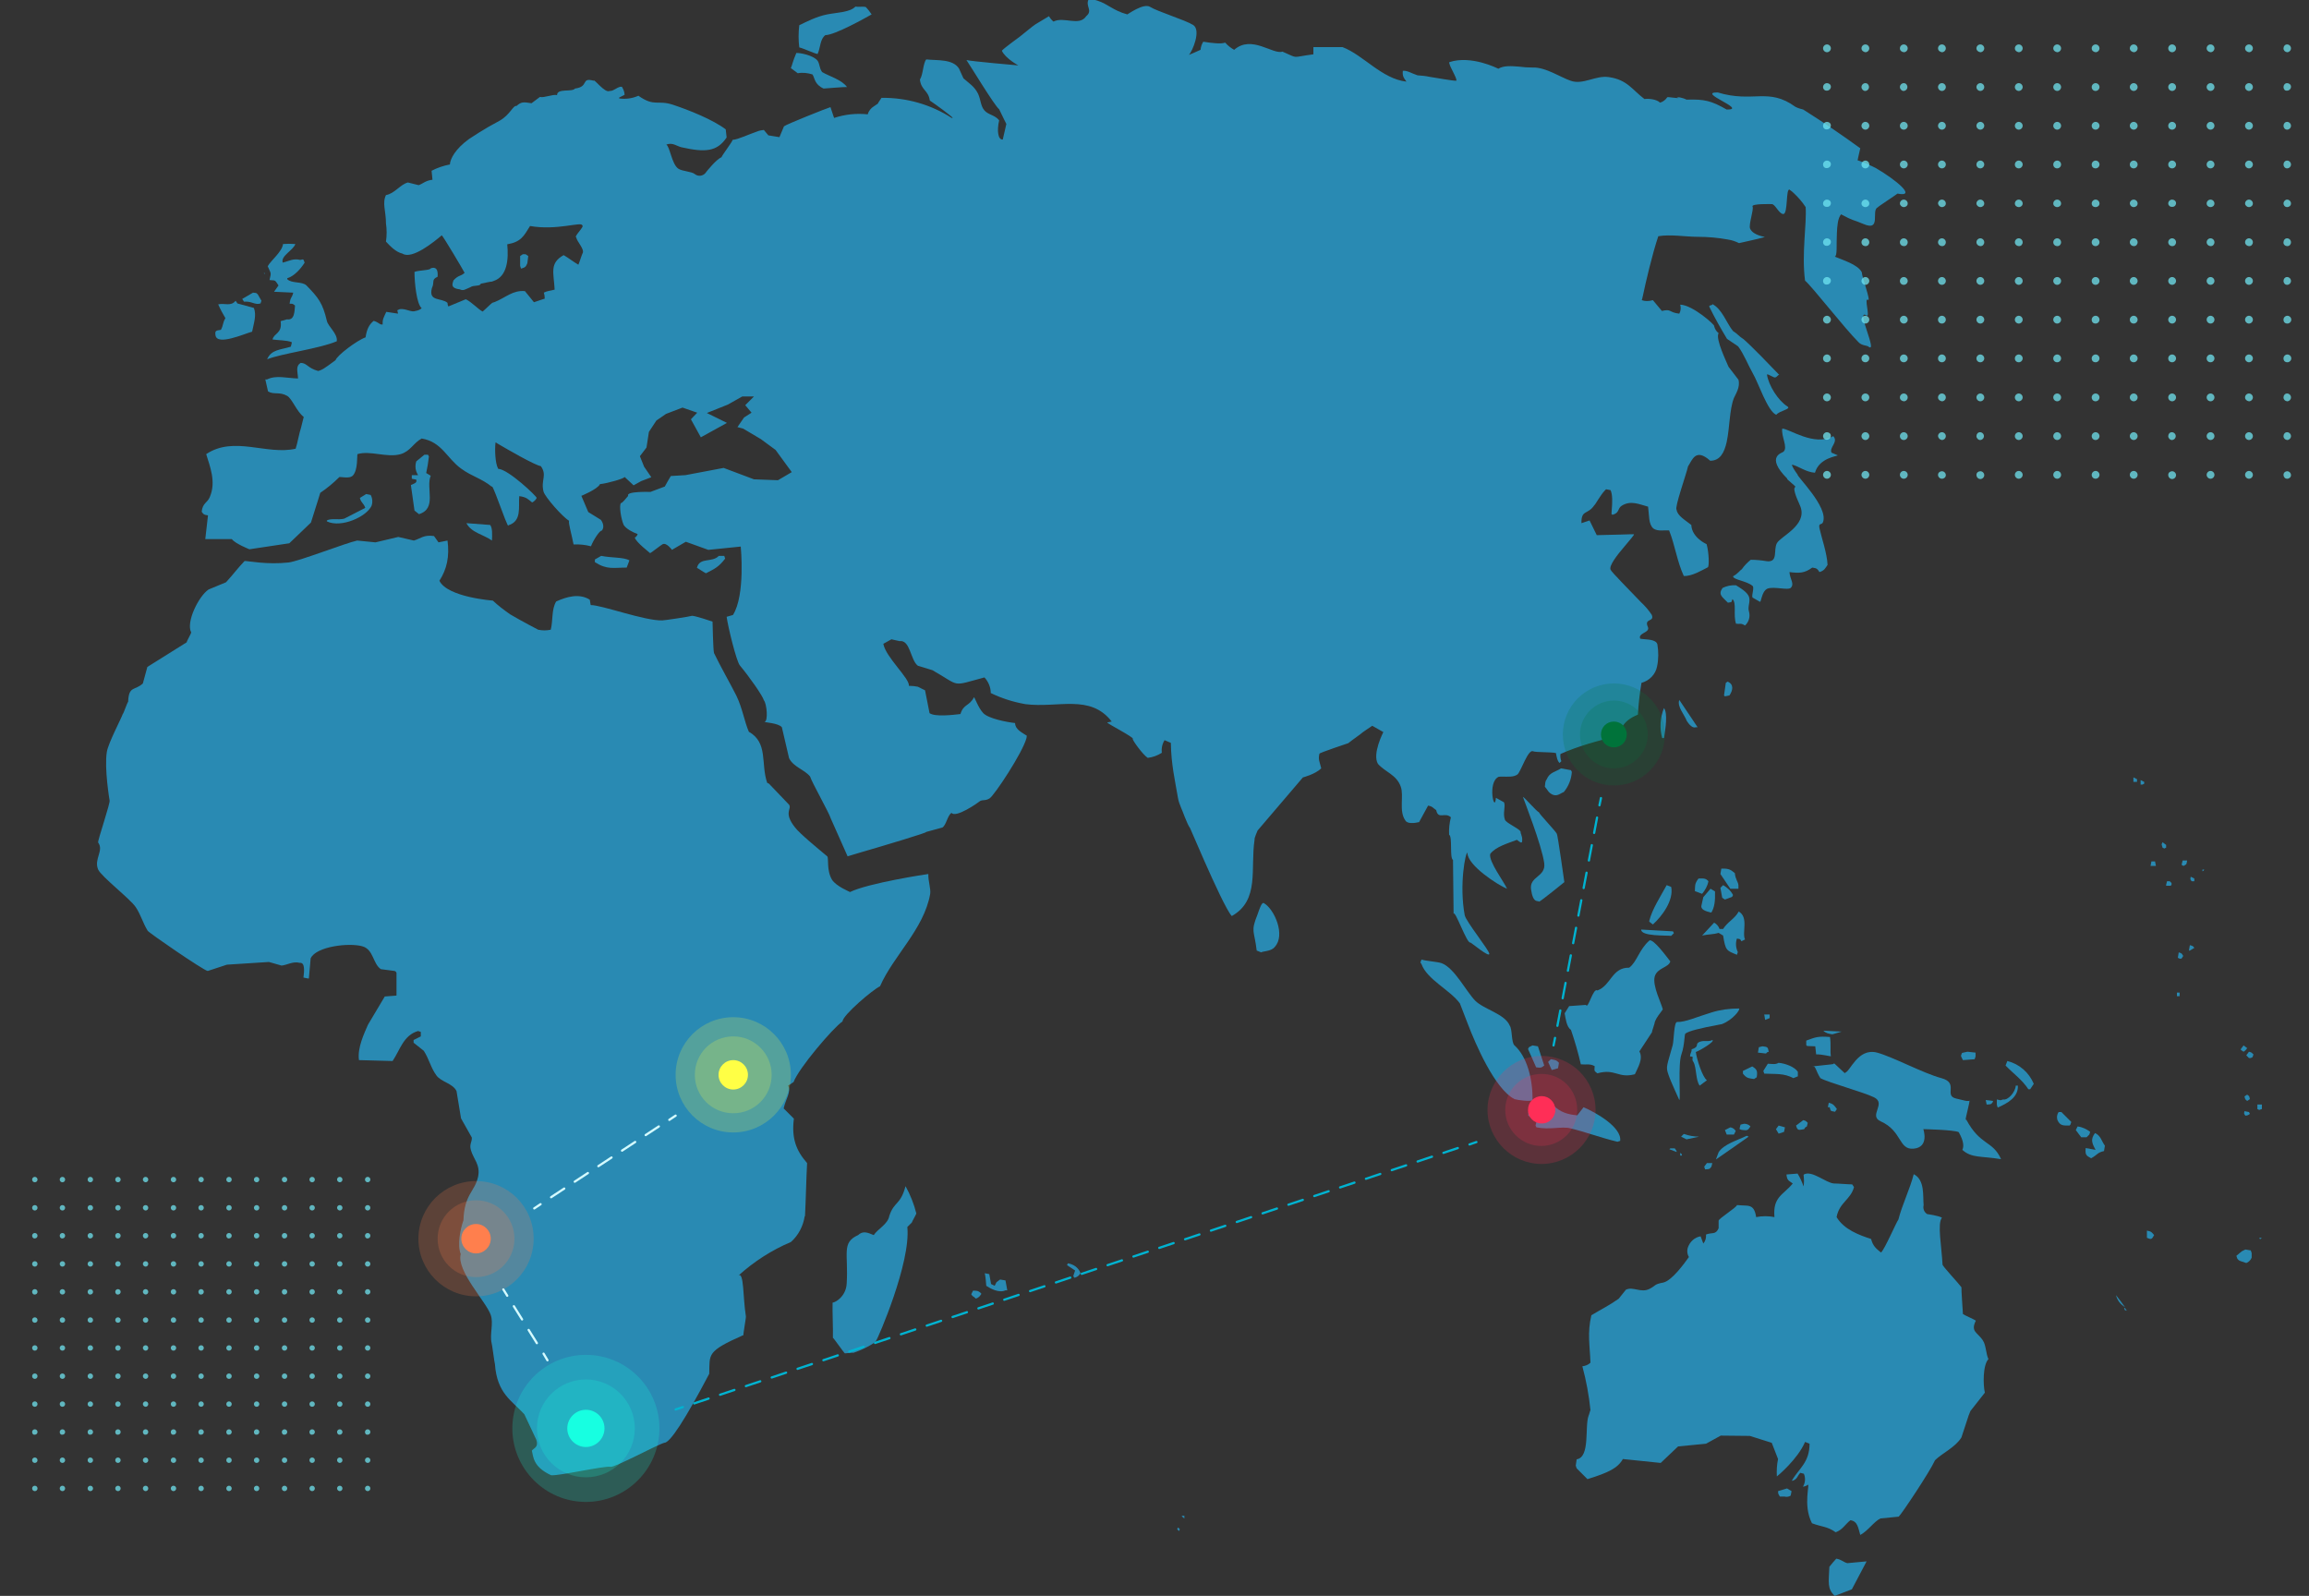 <svg xmlns="http://www.w3.org/2000/svg" xmlns:xlink="http://www.w3.org/1999/xlink" id="PRINT" x="0px" y="0px" viewBox="0 0 769.3 531.7" style="enable-background:new 0 0 769.3 531.7;" xml:space="preserve"><rect x="0" y="0" width="769.3" height="531.7" fill="#333333" stroke="none"/><style type="text/css">	.st0{opacity:0.74;}	.st1{fill:#26A9E0;}	.st2{opacity:0.73;}	.st3{fill:#71E8F4;}	.st4{opacity:0.2;fill:#17FFE1;enable-background:new    ;}	.st5{fill:#17FFE1;}	.st6{opacity:0.2;fill:#FF2E57;enable-background:new    ;}	.st7{fill:#FF2E57;}	.st8{opacity:0.2;fill:#FFFF45;enable-background:new    ;}	.st9{fill:#FFFF45;}	.st10{opacity:0.2;fill:#00733A;enable-background:new    ;}	.st11{fill:#00733A;}	.st12{fill:none;stroke:#00B3D1;stroke-width:0.75;stroke-linecap:round;stroke-miterlimit:10;}	.st13{fill:none;stroke:#00B3D1;stroke-width:0.75;stroke-linecap:round;stroke-miterlimit:10;stroke-dasharray:5.192,4.154;}	.st14{fill:none;stroke:#00B3D1;stroke-width:0.75;stroke-linecap:round;stroke-miterlimit:10;stroke-dasharray:5.042,4.034;}	.st15{opacity:0.2;fill:#FF7F4D;enable-background:new    ;}	.st16{fill:#FF7F4D;}	.st17{fill:none;stroke:#D4FBFF;stroke-width:0.75;stroke-linecap:round;stroke-miterlimit:10;}	.st18{fill:none;stroke:#D4FBFF;stroke-width:0.75;stroke-linecap:round;stroke-miterlimit:10;stroke-dasharray:5.173,4.139;}	.st19{fill:none;stroke:#D4FBFF;stroke-width:0.75;stroke-linecap:round;stroke-miterlimit:10;stroke-dasharray:5.236,4.189;}</style><g class="st0">	<path class="st1" d="M595.4,495.9l1.5,0.9c-0.1,0.5-0.2,1-0.3,1.5c-0.6,0.4-1.4,0.5-2.1,0.3h-1.5c-0.6-1.1-0.5-0.6-0.6-1.8   L595.4,495.9z"></path>	<path class="st1" d="M594.5,497.1c-0.1,0.2-0.2,0.4-0.3,0.6h0.9c-0.1-0.2-0.2-0.4-0.3-0.6H594.5z"></path>	<path class="st1" d="M611.8,519.3c1.8,0.3,2.4,1.2,3.7,1.5l6.4-0.6l-4.9,9.3c0,0-4.1,1.6-5.7,2.2c-2.6-2.4-2-4.5-1.8-9.7   C610.2,521.1,611,520.2,611.8,519.3z"></path>	<path class="st1" d="M654,437.8c0.3,0.3,4,1.9,4.3,2.2c-1.9,3.8,0.7,3.9,2.4,6.7c1,1.5,1,4.6,1.8,6.1c-1.9,2-1.8,8.6-1.2,11.2   l-4.8,6.1c0,0.1-0.6,1.4-0.6,1.5l-2.4,7.3c-2,3.3-6.5,5.3-8.8,7.6c-1.7,3.8-11.1,17.9-12.1,18.8l-6.1,0.6c-2.2,1.1-4.1,4.1-6.7,5.5   c-0.7-2.2-0.8-4.6-3.3-4.9c-1.7,1.3-2.6,3.2-4.9,4c-2.8-2-4.8-1.8-7.9-3c-3.2-6.3-0.4-13.5-1.5-12.8c0,0.2-1,0.6-1.5,0.6   c0.8-1.3,0.9-2.9,0.3-4.3l-1.2-0.3c-1.1,1.2-0.9,2.1-2.7,2.7v-0.3c2.4-3.9,5.8-6,5.8-12.1l-1.5-0.6c-2.4,5.7-9.2,11.4-9.4,11.5   c-0.1-2,0-3.9,0.4-5.8l-2.1-5.4l-7.3-2.3l-9.7-0.1l-4.9,2.7l-9.3,0.9l-5.8,5.5l-12.6-1.3c-1.7,3-4.7,4.5-11.8,6.7l-3.6-3.6   l-0.3-0.9c0.1-0.7,0.2-1.4,0.3-2.1c4.6-0.7,2.6-10.9,4-14.6c0.1-0.1,0.5-1.7,0.6-1.8c-0.5-4.9-1.4-9.8-2.7-14.6   c1-0.1,2-0.5,2.7-1.2c-0.2-5.8-1.1-9.8,0.3-15.8c3.3-2,6-3.3,9.1-5.5c0.8-1,1.6-2,2.4-3c2.4-1.2,5,1.2,7.9-0.3   c2.3-1.2,1.4-1.5,4.6-2.1c2.9-0.7,7-6.4,8.5-8.5c-0.6-1-0.7-2.2-0.3-3.3c0.7-1.9,2.3-3.3,4.2-3.6c0.3,0.8,0.6,1.6,0.9,2.4   c0.7-0.8,1-1.9,0.9-3c2.1-0.8,3.2,0.2,4.2-2.1v-2.5c0.1-0.8,6-4.4,6.1-5.2h0.3c3.3,0.4,5.4-0.7,6.1,4c2-0.4,4.1-0.4,6.1,0   c-0.6-6.8,2.9-7.3,6.1-11.2c-1.3-1-1.9-0.9-2.1-3l3.7-0.3c0.8,1.3,1.5,2.8,2,4.3c0.4-2.8-0.2-3.8,0.1-4c2.7-1.5,7.3,2.8,10,3   c1.4,0,4.7,0.3,6.1,0.3l0.6,0.9c-1.1,4.2-4.9,5.1-5.8,10c2.5,4.2,7.6,6,11.5,7.3c0.6,2.4,1.8,3.3,3.3,4.5c1.1-0.8,5.1-10.1,5.8-11   c1.2-4.8,3.9-10.3,5.1-15.1c3.8,1.9,3,7.4,3.3,10.3c-0.3,1.2,0.2,2.4,1.2,3c0,0,3.8,0.5,4.9,1.2c-1.6,1.9-0.1,9.7,0.2,15.6   c0,0.6,4.9,5.7,6.3,7.6C653.4,429.2,654,437.7,654,437.8z"></path>	<path class="st1" d="M710.8,259l1.2,0.6v0.9h-1.2V259z"></path>	<path class="st1" d="M713.2,259.9l1.2,0.6v0.6l-0.6,0.3h-0.6L713.2,259.9z"></path>	<path class="st1" d="M720.5,280.6l1.2,0.9v0.9l-0.6,0.3l-0.6-0.3C720.2,281,720,281.8,720.5,280.6z"></path>	<path class="st1" d="M728.7,286.7c-0.3,1.6-0.1,1.1-1.2,1.8l-0.6-0.3v-0.3c0.1-0.4,0.2-0.8,0.3-1.2L728.7,286.7z"></path>	<path class="st1" d="M716.8,287h1.2c0.1,0.5,0.2,1,0.3,1.5h-1.8L716.8,287z"></path>	<path class="st1" d="M733.8,289.7h0.6c-0.4,0.6,0,0.2-0.6,0.6V289.7z"></path>	<path class="st1" d="M729.9,292.1l1.2,0.6v0.9h-0.9C729.7,292.9,729.7,293.1,729.9,292.1z"></path>	<path class="st1" d="M722,293.6h0.9c0.2,0.2,0.4,0.4,0.6,0.6v0.6l-0.3,0.3h-1.5v-0.3C721.8,294.5,721.9,294,722,293.6z"></path>	<path class="st1" d="M729.6,314.9c1.1,0.3,0.9,0.2,1.5,0.9l-1.5,0.9h-0.3L729.6,314.9z"></path>	<path class="st1" d="M725.9,317.3c1.2,0.4,0.9,0.3,1.5,1.2l-0.6,0.9h-0.6l-0.6-0.3L725.9,317.3z"></path>	<path class="st1" d="M725.3,330.7v1.2h0.9v-1.2H725.3z"></path>	<path class="st1" d="M747.5,348.3l1.2,0.9c-0.3,0.5-0.7,0.9-1.2,1.2l-0.9-0.6v-0.3L747.5,348.3z"></path>	<path class="st1" d="M749.3,350.4c1.1,0.3,0.8,0.3,1.5,0.9c-0.1,0.3-0.2,0.6-0.3,0.9l-0.6,0.3h-0.6c-0.3-0.3-0.6-0.6-0.9-0.9   C748.7,351.2,749,350.8,749.3,350.4z"></path>	<path class="st1" d="M655.1,373c-0.9,1.2,1.8-7.4,0.9-6.2c-1,0.1-1.2-0.1-4.3-0.8c-4.2-1,1.1-5.2-4.9-6.8s-16.2-7.1-21.4-8.5   c-6.5-1.7-9,6.5-10.7,6.7c0.9,1.4-4.6-4.4-3.7-3c0.9,0.2-7.9,0.8-7,1c0.9-0.5,1,1.5,2.5,3.8c2.7,1.5,14.2,4.6,17.9,6.4   c4.2,2.1-2,6.1,2.2,8c7.2,3.2,5.9,9.6,11,9.1c5.3-0.5,3.2-6.5,3.2-6.5s10.2,0.2,11.8,1c1.8,3.2,1.7,4.9,1.2,5.9   c3.1,2.8,6.2,2,12.9,3.1C663.9,379.9,659.8,381.8,655.1,373z"></path>	<path class="st1" d="M668.8,353.5c4,1,7.2,3.8,8.8,7.6l-1.2,1.8h-0.6c-2.1-3.2-5-5.2-7.6-7.9L668.8,353.5z"></path>	<path class="st1" d="M672.5,357.1c1.3,1.6,2.4,2.8,3.7,4.5c0.1-0.3,0.2-0.6,0.3-0.9c-0.1-0.4-0.2-0.8-0.3-1.2L672.5,357.1z"></path>	<path class="st1" d="M671.6,361.7c-0.1,2.1-2.6,5-4.2,4.6c-1.2,0.4-0.7,0.3-2.1,0c0,1.7-0.1,1.8,0.3,2.7c3.2-1.4,6.9-3.4,6.7-7.3   H671.6z"></path>	<path class="st1" d="M748.7,364.7c0.8,0.7,0.6,0.2,0.9,1.5l-0.9,0.6c-0.7-0.6-0.6-0.4-0.9-1.5L748.7,364.7z"></path>	<path class="st1" d="M661.6,366.5l0.3,1.5c1.6-0.1,1.4,0,2.1-0.9v-0.3L661.6,366.5z"></path>	<path class="st1" d="M752.1,368h1.5v1.5l-0.9,0.3l-0.6-0.3L752.1,368z"></path>	<path class="st1" d="M747.8,370.2l1.5,0.3l0.3,0.6c-0.4,0.4-1,0.6-1.5,0.6C747.6,370.9,747.6,371.2,747.8,370.2z"></path>	<path class="st1" d="M685.9,370.5h0.9c1.1,1.1,2.2,2.2,3.3,3.3l-0.3,0.9c-0.1,0.1-0.2,0.2-0.3,0.3c-2.1,0-3.1,0.1-4-1.8   C685.2,372.3,685.3,371.3,685.9,370.5z"></path>	<path class="st1" d="M686.8,372l-0.6,0.9h0.6c0.3,0.4,0.6,0.8,0.9,1.2l0.9-0.3l-0.9-1.2L686.8,372z"></path>	<path class="st1" d="M692.2,375.3c1.6,0.2,3,0.9,4.2,1.8l-0.3,0.9l-0.9,0.9h-1.8c-0.6-0.8-1.2-1.6-1.8-2.4L692.2,375.3z"></path>	<path class="st1" d="M693.8,376.9l0.3,0.9h0.6C694.2,376.9,694.6,377.3,693.8,376.9z"></path>	<path class="st1" d="M698,377.5c2,0.9,2.2,2.8,3.3,4.2l-0.3,1.8c-2.3,0.5-2.2,1.3-4.3,2.4c-1.7-0.9-2-1.2-1.8-3.4l3.3,0.6   C696.9,380.7,696.5,379.6,698,377.5z"></path>	<path class="st1" d="M698.3,379c-0.2,1,0,1.9,0.6,2.7c0.5,0.6,0.5,0.5,1.2,0.9C699.5,381.4,698.9,380.2,698.3,379z"></path>	<path class="st1" d="M696.2,383.8c0.1,0.3,0.2,0.6,0.3,0.9l0.6-0.3C696.8,384.2,696.5,384,696.2,383.8z"></path>	<path class="st1" d="M715.3,410c1.6,0.3,1.6,0.6,2.4,1.5c-0.8,1.5-1,1.5-2.4,0.9V410z"></path>	<path class="st1" d="M752.7,412.4c0.5,0.8,0.2,0.4,0.9,0H752.7z"></path>	<path class="st1" d="M748.1,416.3l1.8,0.3c0.1,0.3,0.2,0.6,0.3,0.9v1.5c-0.3,0.8-1,1.5-1.8,1.8c-1.4-0.6-2.4-0.5-3-1.5l-0.3-0.9   l1.8-1.5L748.1,416.3z"></path>	<path class="st1" d="M747.2,417.5l-0.9,1.2l0.3,0.6c2,0.2,1.3,0.5,2.7-0.3l0.3-0.6c-0.2-0.3-0.4-0.6-0.6-0.9L747.2,417.5z"></path>	<path class="st1" d="M705,431.5c0.4,1.7,1.5,3.1,3,4C707,434.1,706,432.8,705,431.5z"></path>	<path class="st1" d="M707.7,435.8c0.5,1.1-0.2,0.4,0.9,0.9l-0.6-0.9H707.7z"></path>	<path class="st1" d="M632.2,64.5c0,0.1-6.6,4.4-6.6,4.6c-2.3,1,1.4,8.2-4.8,5.5c-3.5-1.5-3.2-0.9-7.4-3.2c-1.1,1.3-1.3,3.9-1.4,6.4   c-0.2,3.8,0.2,7.5-0.7,7.7c2.5,1.1,7.7,2.6,9,5.2c0,1.4,3.1,9.8,2.1,9.2c-1.5-1,0.9,6.2-0.6,5.2c-3.7-2.5,4.2,13.2,0.6,10.3   c-0.5-0.3-2.1-0.3-3.1-1.3c-4.9-4.9-15.6-18.7-17.9-20.6c-1.2-8.9,0.6-19,0.2-24.5c-1.1-1.7-2.5-3.3-4-4.7   c-0.4-0.4-0.8-0.7-1.1-0.9c-0.1,0-0.2-0.1-0.2-0.2c-1.4-0.8-0.5,8.3-2.2,8.1c-1.5-0.1-2.7-3.5-3.9-3.3c0,0-6.8-0.2-6.3,0.8   s-1.4,6.1-0.8,7.4c1.1,2.4,5.4,2.7,4.8,2.8c-2.4,0.7-8.2,1.9-8.5,2c-1.2-0.6-2.4-1-3.7-1.2c-3.3-0.6-6.6-0.9-10-0.9   c-4.1,0-9.2-0.9-13.2-0.2c-2,5.9-4.3,15.8-5.1,19.7c-0.2,1-0.4,1.6-0.4,1.6c0.5,0.2,1.1,0.3,1.7,0.3c0.7,0,1.3-0.1,2-0.3   c1,1.2,2,2.4,3,3.6c3.3-0.8,2.2,0.5,5.8,0.9c0.5-0.9,0.6-2,0.3-3c4.2,0.1,11.7,6.9,11.3,7.1c0.2,0.9,0.7,1.8,1.5,2.4   c-1.2,1.8,2.8,9.9,3.3,11.2l3.3,4.3c0.7,2.5-1,4.9-1.5,6.1c-1.5,3.8-1.4,9.9-2.4,14.6c-0.8,3.6-2.2,6.3-5.5,6.3   c-4.9-4.4-6-0.2-7.4,1.9c-0.5,2.4-4.6,13.9-3.8,14.4c0.2,2,2.9,3.5,4.9,5.1c0.2,4.2,4.9,6.3,5.1,6.4c0.8,2.9,0.9,7.4,0.4,7.7   c-2,1-5.2,3-8,2.9c-2.3-5-2.9-10.2-4.9-15.2c-1.7-0.1-3.7,0.4-5.2-0.6c-1.7-1.4-1.4-4.4-1.8-7.3c-3-0.8-5.8-2.2-8.8-0.3   c-1.4,0.9-0.7,2.2-2.7,2.9c-0.1,0-0.2,0.1-0.4,0.1l-0.3-0.3c0-0.4,0.1-0.9,0.1-1.4c0.2-2.3,0.3-5-0.4-6.5l-1.5-0.3   c-0.1,0.1-0.3,0.3-0.4,0.4c-1.6,1.7-3.2,4.8-3.5,4.9c-2.2,3.3-4.4,1.4-4.3,6c0.9-0.3,1.8-0.6,2.7-0.9c0.8,1.6,1.6,3.2,2.4,4.9   c0.5,0,4.5-0.1,7.9-0.2c2.2-0.1,4.2-0.1,4.5-0.1c0.1,0.3-1.5,2-3.2,4.1l0,0c-2.4,2.8-5.2,6.4-4.6,7.7c0.3,0.8,6.2,6.7,10.2,10.9   c1.3,1.2,2.5,2.6,3.5,4.1c1.1,2.5-2.6,1.1-1.3,4c0.1,0.2,0.2,0.5,0.1,0.8c-0.3,1.3-3.4,1.5-2.6,3.2c1.2,0.2,2.5,0.2,3.5,0.4   s2,0.6,2.2,1.5c0.4,2.4,0.4,4.9-0.1,7.3c-0.5,2.7-2.6,4.8-5.2,5.5c-0.6,3.5-1,7.1-1.2,10.6c-5.5,2.2-5.8,5.5-6.4,7   c-7.3,1.8-13.3,3.4-19.4,6.1c-0.1,0.8,0,1.7,0.3,2.4c-0.2,0.2-0.4,0.4-0.6,0.6c-0.8-0.8-0.9-1.8-1.2-3.3c-1.5-0.4-6.8-0.2-7.6-0.6   c-1.7-0.8-4,6.6-5.2,7.7c-0.3,0.2-0.6,0.4-1,0.5c-1.5,0.5-4,0.1-5.3,0.3c-3.9,1.8-1.3,12.5-0.9,7l2.7,1.5c0.6,1.4-0.5,3.6,0.3,5.8   c0.4,1.1,4.5,2.8,5.2,3.9c0,0.4,0.1,0.8,0.3,1.2v0.1c0.3,0.7,0.3,1.5,0.2,2.2c-0.2,0.4-0.6,0.2-1.7-0.7c-3.1,1.2-7.1,2.3-8.9,4.7   c-0.6,2.5,4.7,9.4,5.6,11.6c-2.8-1.1-13.2-7.7-13.2-12c-0.6-0.3-2.8,10.6-0.9,20.8c0.4,2.1,8.2,11.7,8.2,12.9   c0,1.3-6.1-3.8-6.3-3.8c-1.1,0.7-5.2-11.2-5.6-9.5c0-1-0.2-17-0.2-18c-1.2-0.6-0.1-7.8-1.3-8.4c-0.1-1.9,0.1-3.9,0.6-5.8   c-2-1.9-4.2,0.9-4.9-2.4c-1.1-0.7-1.1-1.2-2.7-1.5l-3,5.5c-1.7,0.4-4,0.6-4.6-0.6c-2.2-3.1-0.4-8.1-1.5-11.2   c-1.4-4-5.1-4.8-7.6-7.6c-2-3.3,1.8-10.6,1.8-10.6l-3.7-2.1c0,0-3.6,2.4-3.6,2.5s-1.8,1.3-3.1,2.3l-1.3,1c0,0-9.6,3.2-9.6,3.5   c-0.5,2,0.1,2.7,0.6,4.9c-2.1,2-6.1,3-6.1,3L419,276.7c0,0-1.2,2.7-1,3c-1.5,9.7,1.8,20.2-7.6,25.5c-1.6-1.7-5.8-10.8-9.2-18.5   c-2.6-5.9-4.7-10.8-4.7-10.8c-1-1.3-2.7-6.3-3-6.8c-0.4-1-0.8-2-1-3.1c-1-5.9-2.3-11.3-2.4-18.5c-0.7-0.3-1.4-0.6-2.1-0.9   c-0.8,1.3-1.1,2.8-0.9,4.2c-1.4,0.9-3,1.5-4.7,1.7c-1.7-1.1-5.1-5.9-5-6.3c0.8-0.4-8.7-5.2-8.5-5.5c0.5-0.1,1-0.2,1.5-0.3   c-7.2-9.3-17.9-4.4-28.8-5.8l-0.5-0.1c-3.8-0.7-7.5-1.9-11-3.6c0-1.9-0.8-3.8-2.1-5.2c-11.3,3-7.7,3.1-17.3-2.4l-4.9-1.5   c-2.5-1.9-2.5-8.7-6.1-8.2l-2.7-0.6l-2.7,1.5c0.8,4.5,8.9,11.6,8.5,14c1,0,2,0.1,3,0.3l2.4,1.2c0.5,2.5,1,5.1,1.5,7.6   c1.8,1.3,7.7,0.6,10.3,0.3c1-3.4,3-2.6,4.5-5.6c0.3,0.1,1.4,3.5,3.1,5.3s7.8,3,10.6,3.3c0,2,2,3,3.7,4.1l0.2,0.1   c0,0.3-0.1,0.6-0.1,0.8l0,0c-1.3,4.9-10.7,19.1-12.3,20.1s-2.5,0.2-3.6,1.2c-0.2,0.2-7.7,5.5-9.1,3.6c-1.4,1.1-1.7,4-3,4.9   l-5.5,1.5c1.2,0-14.5,4.7-22.1,6.9l-4,1.2c0,0-3.4-7.6-5.6-12.6c-0.5-1.8-6.4-12.2-6.9-14c-2-2.4-5.5-3.1-7-6.1   c-0.8-3.4-1.6-6.9-2.4-10.3c-1.1-1.4-5.8-1.6-5.8-1.8c1.3-0.1,0.8-6-0.2-7.2c-0.4-1.5-4.9-7.9-8-11.6c-1.2-1.5-4-13.1-4.4-16.2   l2.1-0.6c4.2-6.6,2.6-22.8,2.6-22.8l-10.8,1.1l-7.5-2.7l-4.3,2.5l-0.3,0.2c0,0-1.8-2.5-3.1-1.9c-0.2,0-4,3-4.2,3   c0-0.1-4.7-3.6-5.1-5.2c0.4-0.1,1-0.9,0.9-1.2c-1.5-0.5-3.8-1.7-4.6-3c-0.9-2-1.6-6.6-0.9-7.3c0.4,0.1,1.7-1.6,2.4-2.4   c-0.9-1.6,7.4-1.3,7.4-1.3l4.8-1.8l1-1.8l1-1.7l4.9-0.3l12.7-2.4l10.1,3.8l8,0.3l4.6-2.7l-5.4-7.4l-4.9-3.6l-5.9-3.5l-1.9-0.5   l2.2-3.2l2.5-1.6l-2.1-2.5l2.9-2.9h-3.9l-4.8,2.7l-7,2.8l6.7,3.3l-8.7,4.8l-3.3-6l2.1-2.2l-4.9-1.7l-5.5,2.1l-1.3,0.9l-1.9,1.3   l-2.5,3.8l-0.8,5.2l-2.2,2.9l1.4,3.5l2.4,3.5l-3.4,1.3l-2.5,1.4l-3-2.8c0,0.5-5.5,2.1-8.2,2.4c-0.8,1.7-6.2,3.9-6.2,3.9l2.3,5.4   l4.2,2.6c0,0,1.6,2,0.3,3.6c-0.6-0.2-2.7,2.9-3.6,5.2c-1.9-0.5-3.8-0.7-5.8-0.6c-0.6-3.2-1.8-7.2-1.5-7.9c-2.2-1.3-8-7.9-8.5-9.7   c-1-3.8,1.3-5.4-0.9-8.5c-2-0.3-11-5.5-14.4-7.5c-0.2-0.2-0.5-0.3-0.7-0.4c-0.3,2.4-0.1,6.9,0.8,8.6c0,0.1,0.1,0.1,0.1,0.2   c3.3,0.1,13,9.3,12.8,9.7c-0.3,0.7-0.9,1.2-1.5,1.5c-1.4-1.1-1.9-1.8-4.3-2.1c-0.3,3.7,0.9,8.3-3.6,9.7c0,1.2-1.8-3.9-3.4-8.1   c-1.1-3-2.2-5.6-2.1-4.7c-3.4-2.8-6.6-3.4-10.3-6.1c-4.7-3.4-6.4-8.9-13.1-10c-2.7,1.4-3.7,4.2-7,5.2c-4.6,1.3-10.1-1.3-14.4,0   c-0.2,0.6,0.2,5.2-1.5,7.1c-1.3,1.4-4.6,0.1-4.7,0.7c-1.9,1.9-4,3.6-6.2,5.1l-0.8,2.6l-2.3,7.3l-7.2,6.9l-13.3,2   c0,0-4.6-1.8-5.9-3.4h-8.8c0.3-2.6,0.6-5.3,0.9-7.9c-1.5-0.2-1.4-0.3-2.1-1.2c0.3-3,1.9-2.9,2.7-4.9c2.2-5.1,0-10.3-1.2-14.3   c9.3-6.2,20.1,0.4,29.8-1.8c0.6-1.7,1.2-5.3,1.8-7c0.3-1.2,0.6-2.4,0.9-3.6c-2.3-1.7-3.9-6.1-5.5-7c-2.6-1.5-4.4-0.3-6.4-1.5   c-0.3-1.3-0.6-2.6-0.9-4h0.6c3.1-1.5,6.5-0.4,10.3-0.3c-0.1-2.4-0.9-4.1,0.9-5.2c2.2,0.1,2.2,1.7,5.8,2.7c0.8-0.2,1.6-0.6,2.3-1.1   c1.4-0.9,2.9-2.1,3.5-2.5c0.4-1.5,7.1-6.6,10-7.6c0.4-2.6,1.1-4.2,2.7-5.5c1.8,0.5,2,1.4,3,1.2c-0.1-1.8,0.4-2.4,1.2-4.2l3.9,0.6   c-0.1-1.4-0.7-0.9,0.6-1.5c1.9-0.3,4,1.2,5.2,0.6c0.8-0.1,1.5-0.4,2.1-0.9c-1.7-1.4-2.4-8.6-2.4-12.1c1.4-0.6,5.3-0.5,5.4-1.2   c2.8-1,2.3,2.5,2.3,2.8c-2.2,1-0.9,1.7-1.9,3.8c-1.2,4.6,3.1,3.1,5.2,4.9c0,0.4,0.1,0.9,0.3,1.2l5.8-2.4c1.9,0.9,4.2,3.4,5.6,4.1   c0.1,0,3.1-2.9,3.2-2.9c0.3-0.1,0.6-0.2,0.9-0.3c3.5-1.4,6-4,10-3.6l3,3.7c1.4-0.5,3.6-1.2,3.6-1.2c0-0.7-0.1-1.4-0.3-2   c1.1-0.6,2.2-0.6,3.6-1c-0.3-5.7-1.8-8.8,3-11.5c1.7,1,3.2,2.2,4.9,3.2c0.2-0.3,1.2-3.5,1.4-3.8c0.8-1.3-1.9-3.9-2.1-5.3   c-0.9-0.3,2.9-3.7,2-4c-0.1-1.4-8.4,1.8-17.4,0.2c-2.1,3.4-3,5.3-7.6,6.1c0.5,5,0,10.7-4.5,12.2c-0.4,0.2-0.8,0.3-1.3,0.3   c-0.6,0.1-2.4,0.5-3,0.6c-0.2,1-2.4,0.4-3.5,1.2c-1.7,0.7-2.3,1.3-3.5,0.7c-3.6-0.4-2.2-2.3-2.1-3c1.8-1.9,2.3-1.2,3.7-2.5   c-0.6-1.2-7.1-12.1-7.6-12.5c-2.5,2.1-9.9,8.2-13.1,6.1c-2.2-0.5-4.1-2.5-5.5-4c0.3-2,0.3-4.1,0-6.1c0-4.1-1.3-6.7,0-9.4   c2.9-0.5,4.7-3.5,7.3-4.2l3.6,0.9c1.4-0.5,2.4-1.6,4.6-1.8l-0.3-3c1.9-1,4-1.7,6.1-2.1c0.1-1.8,1.7-5.1,6.4-8.5   c2.1-1.4,4.2-2.7,6.4-4c1.4-0.8,2.7-1.5,3.8-2.1c3.5-2,4.4-5.1,5.6-4.9c1.5-1.3,2.1-1.4,5-0.9c0.6-0.5,2.2-1.6,2.8-2.1   c1.3,0.4,4.4-1,5.7-0.6c0-2.4,5-0.9,6-2.2c4.8-0.6,1.8-3.8,6.2-2.6c0-0.9,3.8,4.3,5.3,3.4l0,0c1.3,0.2,2.8-1.6,4.1-1.4   c0.5,0.8,0.9,1.8,0.9,2.7l-1.8,0.9v0.3c2.2,0.3,4.4,0,6.4-0.9c5.4,3.8,6.3,1.3,11.5,3c5.4,1.8,13.2,4.9,17.6,8.2l0.3,2.7   c-3.2,4.8-7.2,5-14.9,3.3c-1.6-0.3-3.1-1.8-5.2-0.9c1.2,0.6,1.8,6.5,4,8c1.3,0.9,4.4,0.9,5.5,1.8c1.1,0.9,2.7,0.7,3.6-0.4   c0.1-0.1,0.1-0.2,0.2-0.3c0,0,3.4-4.3,5.1-4.9c0.1-0.6,3.6-5.1,3.7-5.8c1.8-0.1,5.5-1.9,8.2-2.8c0.7-0.3,1.4-0.4,2.2-0.5l1.5,1.8   l3.7,0.6c0.5-1.2,1-2.4,1.5-3.6c0.6-0.6,14.4-6.1,15.5-6.4c0.4,1.2,0.8,2.4,1.2,3.6c3.6-1.2,7.4-1.6,11.2-1.2   c0.3-1.1,1.1-2.1,2.1-2.7c0.8-0.6,1.5-0.9,1.4-1.1l-0.1,0.1l1.2-1.8c8.3-0.1,16.4,2.2,23.4,6.7h0.3c0-0.4-5.8-4.6-7.6-5.8   c-0.5-3.5-2.9-3.4-3.3-7c1.1-1.7,1-5.3,2.1-6.7c3.7,0.4,8.8-0.2,10.9,3c0.5,1.1,1,2.2,1.5,3.3c1.9,1.7,3.7,2.7,4.9,5.2   c0.9,2,0.8,4,2.1,5.5s3.5,1.5,4.9,3.3c-0.8,3.4-0.4,6.5,1.2,6.4c0.4-1.7,0.8-3.4,1.2-5.2c-0.3-0.6-0.6-1.2-0.9-1.8   c-0.5-1-1-2-1.5-3.1c-1.5-1.1-9.9-15-10.9-16.4c1.1,0.4,17.3,1.8,17.3,1.8s-4.3-2.3-5.5-4.9c0.5-0.7,6-4.7,6-4.7l4.1-3.3l1.1-0.8   l4.5-2.7c0.4,0.7,0.9,1.3,1.5,1.8c3.4-1.8,8.6,1.7,10.9-1.8c2.4-2-0.5-3.3,0.9-5.8c0.9,0.1,1.9,0.3,2.8,0.6c3.7,1.2,5.2,3.3,10,4.6   c0,0.1,5.4-3.9,7.6-2.5c2.6,1.6,11.5,4.3,14.3,6s-0.2,8.8-1.4,10c0.8-0.3,2.8-1.2,3.9-1.7c0.1-1,0.4-1.9,0.9-2.7   c3.1,0.5,6,0.8,7.3,0.3c0.9,1,1.9,1.8,3,2.4c5.8-5.1,12.9,1.7,16.1,0.6c0.1,0,0.1,0.1,0.2,0.1c5.4,2.3,2.4,1.8,10.1,0.8v-2.4h9.7   c6.9,2.6,13.1,10.6,21.3,11.5c-0.9-1.3-1.4-1.8-1.2-3.6c1.4-0.2,3,0.9,4.9,1.5c1.3,0.1,2.7,0.2,4,0.5c3.3,0.5,7.4,1.3,8.9,1.3   c0.5-0.6-2.8-5.6-2.3-6.2c7.3-2.4,16.1,2.1,16.3,2.2c1.8-1.1,4.4-0.9,6.9-0.7c1.5,0.2,3,0.3,4.5,0.3c4.3-0.2,9.4,3.3,12.7,4.4   c4.2,1.5,8.3-1.9,12.8-1.2c6.1,0.9,7.7,4.2,11.8,7.3c1.2-0.2,4,0,5.2,1.2c1-0.3,1.8-0.9,2.4-1.8h0.1c-0.1-0.2,3.8,0.5,3.7,0.2   l-0.6-0.2c-0.1-0.2,2.2,0.2,3.2,0.8c6.1-0.2,8.3,0.4,13.4,3.3c7.3,0.1-10.3-5.8-3-5.7c11.9,3.6,16.8-1.8,25.9,4.8   c0.8,0.4,1.7,0.7,2.6,0.9c6.5,4.1,12.8,8.4,19,12.9c-0.4,1.5-0.7,3.3-0.9,4c2.1,0.7,4.1,1.6,6.1,2.6   C631.5,59.8,638.9,65.8,632.2,64.5z"></path>	<path class="st1" d="M570.5,101.3c0.3,0.5-1.3,0.3-1,0.9c1.8,3.7,3.8,7.2,5.9,10.7c1.5,1,2.2,1.5,3.7,2.5c1.9,2.5,3.4,6.4,4.9,9   c1.8,3,4.9,12.6,7.8,13.8c1.1-1.4,5.2-1.9,3.7-2.8c-3.1-2-6.2-6.9-6.8-10.6c0.3-0.4,2.5,1.3,2.8,0.9c0.4,0.1,0.9-0.9,1.3-0.8   c-2.7-2.8-9-9.4-11.9-11.9c-1.5-0.9-2-1.8-3.5-2.7C575.2,107.6,573.8,103,570.5,101.3z"></path>	<path class="st1" d="M589.9,123.6c0.5,0.7,0.3,0.5,1.2,0.9L589.9,123.6z"></path>	<path class="st1" d="M583.9,199.1c-0.4-0.8,0.7-3.3,0-3.9c-2-1.7-6.4-2-6.5-3.2c1.6-0.8,2.6-2.3,2.9-2.3c0.8-1.2,1.9-2.3,3-3.2   c1.8,0,3.7,0.2,5.5,0.5c3.7,0.3,2-3.7,3.2-6s10.1-5.9,7.9-12.1c-0.5-1.4-2-4.1-2.1-6.1l0.3-0.6c0.8,0.2-3.4-2.9-2.6-2.7   c-7.6-7.6-1.5-8.6-1.3-9c1.6-1.4-0.8-5.1-0.4-7.7c2.3,0,10.7,6.1,17,2.5c1.8,2-1.4,3.7-0.6,5.5l2.1,0.9c-0.1,0.3-6.2,0.8-7.6,5.8   c-3-0.2-5.5-2.2-7.6-2.7c-0.3,0.3,1,2.2,1.8,3.3c-0.3,0.6,10.3,10.8,8.5,15.8c-0.4,1.2-1.6,0.1-1.2,2.1c0.7,3.2,2.5,8.2,2.7,12.2   c-0.8,1.2-1.1,1.9-2.7,2.4c-0.7-1.1-0.9-1.3-2.4-1.5c-2.6,1.9-4.3,1.9-7.6,1.5c0.2,2.5,1.7,3.8,0.5,5.2c-0.9,1-5.5-0.5-7.8,0.3   c-2.2,1-2,5.1-2.7,4.3L583.9,199.1z"></path>	<path class="st1" d="M578.4,195c1.4,0.9,3.7,2.2,4.3,3.8s-0.5,3.3,0,4.9c0.5,1.7,0,3.5-1.3,4.7c-1.4-0.9-1.6-0.4-3-0.6   c-1-2.9,0.3-6.9-1.2-8.2c-0.5,1.3,0,0.9-1.5,1.2c-1.8-1.9-3.4-2.6-1.8-4.9C575.3,195.2,576.8,194.9,578.4,195L578.4,195z"></path>	<path class="st1" d="M575.6,227.1c2.2,0.9,1.7,3,0.6,4.6l-1.5,0.3l-0.3-0.3c0.2-1.4,0.4-2.8,0.6-4.2L575.6,227.1z"></path>	<path class="st1" d="M559.5,233.2l6.1,9.1H565c-1.5,0.5-2.8-1.9-3-2.1C561.1,237.9,558.7,235.4,559.5,233.2z"></path>	<path class="st1" d="M554.4,235.9c-1.3,3.2-1.5,6.7-0.6,10h0.6C554.9,242.7,555.7,237.7,554.4,235.9z"></path>	<path class="st1" d="M520.1,256l3.3,0.6c0.1,0.2,0.2,0.4,0.3,0.6c-0.2,2.5-1.1,4.8-2.7,6.7c-0.8,0.2-2,1.5-3.6,0.9   c-1.6-0.7-1.7-1.6-2.7-2.7c0.2-1.1,0-1.6,0.6-2.4C516.3,257.3,518,257.3,520.1,256z"></path>	<path class="st1" d="M518.8,257.5c-1.3,1.4-2.5,1.7-2.7,4.2c0.5,1,0.6,1.3,1.5,1.8h0.9c2.6-0.9,3-3.1,4-5.5   c-0.1-0.2-0.2-0.4-0.3-0.6H518.8z"></path>	<path class="st1" d="M507.4,265.5c0.2,0.7,6.3,16.1,7.1,22.1c0.6,4.6-5,4.3-4.4,8.7c0.7,4.9,2.3,3.6,2.7,4.1c0.4,0,8.4-6.5,8.4-6.5   s-2.2-15.7-2.5-16.1c-0.4-0.9-5.6-6.3-6-7.2C512.1,270.5,507.8,265.5,507.4,265.5z"></path>	<path class="st1" d="M573.5,289.4c2.8-0.1,3.2,0.5,4.5,1.5c0.2,2.1,1.1,2.9,1.2,4v1.2h-2.7l-3.3-4.9   C573.3,290.6,573.4,290,573.5,289.4z"></path>	<path class="st1" d="M565.9,292.7c1.9-0.1,2.5,0,3.3,0.9c-0.3,1.6-1.1,3-2.1,4.2l-2.4-0.9C564.8,295.2,564.5,294.5,565.9,292.7z"></path>	<path class="st1" d="M555.3,294.9l1.5,0.6c0.9,4.5-3.1,9.8-6.1,12.5l-1.2-0.9v-0.3C550.4,303,553.4,298.4,555.3,294.9z"></path>	<path class="st1" d="M574.1,294.9c1.4,0.8,2.6,1.9,3.3,3.3l-0.3,0.6l-2.4,0.9l-0.9-0.6c-0.2-1.1-0.4-2.2-0.6-3.3L574.1,294.9z"></path>	<path class="st1" d="M569.9,296.1l1.5,0.9c0.1,3.3-0.2,5.3-1.2,7h-0.3c-1.5-0.4-3.4-0.9-3-2.4c0.2-0.9,0.4-1.8,0.6-2.7L569.9,296.1   z"></path>	<path class="st1" d="M421.1,300.9c3.5,2,7.3,10.7,3.6,14.6c-1.1,1.5-4.1,1.4-4.5,1.8l-1.5-0.6c-0.8-6.9-2.1-6.1,0.3-12.1   C419.6,302.9,420.4,300.4,421.1,300.9z"></path>	<path class="st1" d="M579.3,303.7c-1.4,2.5-3.7,3.4-5.2,5.8h-1.2c-0.3-0.9-1-1.7-1.8-2.1l-4,4.3c2.2-0.5,3.5-0.3,5.5-0.9l1.5,0.9   c0.8,5,1.1,5,4.6,6.4l0.3-0.9c-0.7-1.4-0.8-3.1-0.3-4.5c1.4,0.3,0.9,0,1.5,0.9l1.2-0.6C580.3,310.8,582.7,305.6,579.3,303.7z"></path>	<path class="st1" d="M546.8,309.7l10.6,0.6l0.3,0.6c-0.3,0.3-0.6,0.6-0.9,0.9C555.1,311.6,546.7,312,546.8,309.7z"></path>	<path class="st1" d="M587.8,338l0.3,1.8l1.5-0.6V338H587.8z"></path>	<path class="st1" d="M503,341.7c-1.6-3.9-8.6-5.4-11.5-8.3c-3.1-3.2-6.9-10.9-11.2-12.5c-1.5-0.5-5.1-0.7-6.7-1.2   c-0.3,1.2-0.6,0.6,0,1.5c1.9,5.2,9.5,8.6,12.8,13.1c0.9,2.3,1.8,4.7,2.7,7c2.5,6.5,8.9,21.5,15.5,24.9c1.4,0.4,5,0.8,6,0.4   c0.1-7.1-1.8-14.5-6-18.3C503.5,347.4,503.9,342.9,503,341.7z"></path>	<path class="st1" d="M523.4,343.1c1.3,3.8,2.4,7.6,3.3,11.5c2,0.2,2.9-0.3,4.6,0.6c-0.1,1.8-0.2,1.5,0.9,2.4   c6-1.7,6.9,1.8,12.5,0.3c0.9-2.1,2.9-5.1,1.5-7.6l4.2-6.4c-0.1-0.2,1-3.1,0.9-3.3c0.7-1.9,1.7-2.8,2.7-4.3   c-0.4-1.9-3.5-7.8-2.7-10.9c0.8-3,4.7-3,5.2-5.1c-1.8-2.3-5.5-7.3-6.9-7c-3.5,3-4.2,7.2-6.8,9.1c-5.8-0.1-6,5.9-10.6,7.6   c-1.4-1.1-3.1,6.5-3.8,4.8c-0.4,0-5.2,0.4-5.6,0.4l-1.5,2.4C521.6,339.1,521.9,342.2,523.4,343.1z"></path>	<path class="st1" d="M613.6,343.7c-2-0.1-4-0.2-6.1-0.3c0.8,0.8,1.7,1,3,1.2L613.6,343.7z"></path>	<path class="st1" d="M604.8,348.6c0.1,0.9,0.2,1.8,0.3,2.7c1.9-0.1,4.6,0.7,4.9,0.6c-0.3-1.8,0.1-4-0.3-6.4c-3.9-0.3-4.7,0-7.9,1.2   v1.5l0.3,0.3L604.8,348.6z"></path>	<path class="st1" d="M570.5,346.5c-1.1,0.7-2.7,0-4.2,0.6c-1.8,0.7,0.2,1.6-2.7,2.5c0.1,0.9-0.6,1.5-0.5,2.4   c1.7-0.1,0.2,0.7,1.1,1.8c1.1,1.9,0.7,6.1,2.1,7.9l2.4-1.8c-1.5-1-3.4-7.1-3.7-9.4C566.4,350,571.6,346.9,570.5,346.5z"></path>	<path class="st1" d="M510.6,348.3l1.8,0.3c0.7,2.1,1.4,4.2,2.1,6.4c-1.1,0.8-1,0.8-2.7,0.6l-2.7-6.1l0.3-0.6   C509.8,348.7,510.2,348.5,510.6,348.3z"></path>	<path class="st1" d="M587.2,348.6c1.7,0.2,1.8,0.2,2.1,1.8c-0.9,0.4-0.4,0-0.9,0.6l-2.7-0.3c0.1-0.6,0.2-1.2,0.3-1.8L587.2,348.6z"></path>	<path class="st1" d="M570.3,337.3c2.9-0.9,6-1.3,9.1-1.3c0.6,0.2-2,3.8-5.7,5.2c-8.1,1.5-10.8,2.3-12.1,3.1c-0.5,0.1-0.2,3.6-1.4,7   s-0.2,15.1-0.7,15.2c0-0.1-2.8-6-3.6-8.4c-1-2.8-0.5-2.9,1.4-9.9c0.4-1.4,0.4-7.9,1.5-7.7C561.5,340.6,565.6,338.7,570.3,337.3z"></path>	<path class="st1" d="M655.5,350.4l2.7,0.3v1.3l-0.3,0.9l-3.9,0.3c-0.6-1.4-0.9-1.1-0.3-2.4L655.5,350.4z"></path>	<path class="st1" d="M655.5,351.6c0.7,0.6,0,0.1,0.9,0.3v-0.3H655.5z"></path>	<path class="st1" d="M516.7,352.9c1.3,0.3,1.7,0.1,2.7,1.2l-0.3,1.8l-2.1,0.6l-1.2-2.7L516.7,352.9z"></path>	<path class="st1" d="M592.6,354.1c2.3,0.2,5.4,1.4,6.4,3v1.5l-1.5,0.6c-3.2-1.7-5.9-1.3-9.7-1.5c-0.1-0.3-0.2-0.6-0.3-0.9   c0.5-0.8,1-1.6,1.5-2.4C590.8,354.5,591.5,354.7,592.6,354.1z"></path>	<path class="st1" d="M583.8,355.3c1.6,1,1.8,1.5,1.5,3.6l-0.9,0.6c-2-0.3-2.5-0.3-3.7-1.8v-0.9L583.8,355.3z"></path>	<path class="st1" d="M592.9,355.3c-0.8,0.8-0.9-0.1-1.5,1.2c3.2-0.1,4.7,1,6.7,1.2v-0.3C596.4,356.7,594.7,356,592.9,355.3z"></path>	<path class="st1" d="M589.9,355.9l0.6,0.3L589.9,355.9z"></path>	<path class="st1" d="M582.3,356.8l-0.3,0.6c0.7,0.5,1.6,0.7,2.4,0.6v-0.3c-0.1-0.3-0.2-0.6-0.3-0.9L582.3,356.8z"></path>	<path class="st1" d="M517.9,368.6c1.9,1.8,4.2,2.7,7.6,3l2.1-2.7c3.8,1.6,12.8,6.6,12.2,11.2l-0.9,0.3c-5.8-1.4-10.7-3.3-15.8-4.5   c-2.7-0.7-6.7,0.6-11.2-0.3l-0.3-0.6l0.6-2.4c-1.1,0.1-2.2-0.2-3-0.9v-1.2l3-2.7c0.5-0.2,1-0.4,1.5-0.6L517.9,368.6z"></path>	<path class="st1" d="M538.6,379.3c0-0.9-0.3-1.8-0.9-2.4L538.6,379.3z"></path>	<path class="st1" d="M609.3,367.4c1.6,0.4,1.9,1,2.7,2.1c-0.2,0.3-0.4,0.6-0.6,0.9c-1.6-0.3-1.4-0.1-1.8-1.5H609   C609.1,368.4,609.2,367.9,609.3,367.4z"></path>	<path class="st1" d="M600.8,373.2c1.1,0.3,0.8,0.3,1.5,0.9l-0.3,1.2c-0.8,0.5-0.4,0.1-0.9,0.9c-1.8,0.3-2.2,0.6-2.7-1.2   L600.8,373.2z"></path>	<path class="st1" d="M581.1,374.4c0.8,0,1.6,0.3,2.1,0.9c-0.8,1.2-1,1.4-2.4,1.2c-0.4,0-0.8-0.1-1.2-0.3v-0.3l0.3-1.2L581.1,374.4z   "></path>	<path class="st1" d="M592.6,375l2.1,0.6l-0.3,1.5l-1.8,0.6l-0.9-1.5L592.6,375z"></path>	<path class="st1" d="M576.5,375.6c0.8,0.1,1.4,0.6,1.8,1.2c-0.2,0.4-0.4,0.8-0.6,1.2h-2.4c-0.2-0.5-0.4-1-0.6-1.5L576.5,375.6z"></path>	<path class="st1" d="M561,377.8l-0.9,0.9l1.8,0.9l4.2-0.9C564.5,378.7,562.7,378.4,561,377.8z"></path>	<path class="st1" d="M582,378.4c-3.1,1.5-7.7,2.8-9.4,5.5c-0.3,0.8-0.6,1.6-0.9,2.4c3.7-2.5,7.3-5.1,10.9-7.6L582,378.4z"></path>	<path class="st1" d="M556.5,382.6l-0.3,0.3l2.4,0.9v-0.3l-0.6-0.9H556.5z"></path>	<path class="st1" d="M559.8,384.1v0.9h0.6C560.1,384.1,560.5,384.7,559.8,384.1z"></path>	<path class="st1" d="M296.3,405.1c-0.5,2.8-3.8,4.3-5.2,6.4c-2.1-0.9-3.6-1.5-5.2,0c-5.6,2.5-3.2,6.1-3.8,16.1   c-0.2,4.2-3.6,6.3-4.7,6.4c-0.1,2.4,0.2,9.3,0.1,11.7c0.2,0,3.8,5.2,4,5.2s2.8-0.3,2.9-0.2c1.9-0.6,7.1-2.9,7.6-4.2   c0.4-0.4,11.5-25.7,10.3-37.7l1.5-1.5c0.1-0.4,1.4-2.6,1.5-3c-0.8-3.2-2-6.2-3.6-9.1C300,401.6,297.9,400.2,296.3,405.1z"></path>	<path class="st1" d="M355.8,420.9c1.9,0.3,3.6,1.5,4.2,3.3c-0.5,0.8-1.2,1.4-2.1,1.5l-0.3-0.6c0.2-0.6,0.4-1.2,0.6-1.8l-2.7-1.8   C355.6,421.3,355.7,421.1,355.8,420.9z"></path>	<path class="st1" d="M328.1,424.2l1.5,0.3c0.2,1.1,0.4,2.2,0.6,3.3l1.2,0.6l0.6-1.2l1.2-0.9l1.8,0.3c0.2,1.1,0.4,2.2,0.6,3.3h-0.6   c-2.2,1-5-0.6-6.4-1.5C328.5,427,328.4,425.6,328.1,424.2z"></path>	<path class="st1" d="M324.2,430c1.8,0,1.8,0.2,2.7,0.9v0.3c-0.5,0.6-0.4,0.7-1.2,1.2s-0.6,0.1-1.2-0.3c-0.4-0.2-0.7-0.5-0.9-0.9   C323.8,430.8,324,430.4,324.2,430z"></path>	<path class="st1" d="M164.2,200.1c1.8,1.7,3.8,3.2,5.8,4.6c3.9,2.3,9.3,5.1,9.3,5.1c1.4,0.3,2.8,0.3,4.2,0c0.8-3.2,0.2-6.7,1.8-9.4   c3.5-1.6,7.7-2.8,11.2-0.6c0.1,0.6,0.2,1.2,0.3,1.8c3.5-0.1,18,5.3,23.9,5.1c0.7,0,9.3-1.3,9.7-1.5c0.6-0.3,7,1.9,7,1.9   s0.2,9.8,0.5,10.5c2,4.2,5.6,10.5,7.4,14.1c2.1,4.3,2.7,8.7,4.2,12.1c6.5,3.7,3.9,10.6,6.1,17l0.6,0.3c2.2,2.3,4.5,4.7,6.7,7   c1,1.5-2,2.6,2,7.6c1.6,2.1,7.5,6.9,10.7,9.6c0.6,0.5-0.3,4.6,1.6,7.8c1.4,2.2,5.9,4,6,4.1c6.1-3,25.8-6,26.1-6   c-0.1,2.4,0.9,4.9,0.6,6.7c-2.1,11.7-12.3,20.6-16.7,30.7c-2.4,1.1-12.4,9.6-12.5,11.7c-3.2,2.2-14.6,15.6-16.3,20.2   c-0.2,0.1-1.6,1.1-1.8,1.2c1.1,2.1-0.9,4.6-1.5,7.6l3.4,3.4c-0.8,6.3,0.6,10.5,4.4,14.8c-0.3,5.6-0.4,12.1-0.7,17.7h-0.1   c-0.5,3.3-2.1,6.4-4.6,8.6c-6.4,2.7-12.3,6.5-17.5,11.2c1.9-1.5,1.5,7.4,2.5,13.5c0.2-0.1-1,6.4-0.8,6.3   c-12.4,5.5-11.2,6.3-11.4,12.9c-8,15.2-13.1,23.1-15,23c-2.5,0.7-16.5,8.3-17.9,8c-2-0.4-17.3,3.1-19.8,2.8   c-6.1-2.8-5.9-6.3-6.4-8.2c0.7-0.9,2.3-1.1,1.5-3.6c-1.3-2.8-2.7-5.7-4-8.5c-4.2-4.6-9.1-6.9-9.8-16.7c-0.1,0-1-7-1.1-7   c-0.7-2.9,0.7-6.6-0.3-9.4c-1.5-4.4-11.5-14.7-10-20.3c-1.2-3-0.1-8.5,0.9-11.2c0.3-8.8,3.8-9.5,4.9-14.6c0.8-4-1.6-5.9-2.4-8.8   c-0.6-2,0.4-2.7,0.3-4.2l-3.6-6.4c-0.5-3-1-6.1-1.5-9.1c-1.3-2.6-5.1-3-6.7-5.2c-1.9-2.6-2.4-5.4-4.2-8.2l-3.4-2.7v-0.9l2.4-1.2   v-1.5l-0.9-0.3c-4.9,1.4-6,6.3-8.5,10l-11.2-0.3c-0.6-4.1,1.8-9,3-11.8l5.6-9.4l3.9-0.3v-7.6c-0.4-0.6,0-0.2-0.6-0.6l-4.6-0.6   c-2.7-1.8-2.4-6.5-6.1-7.6c-4.4-1.3-15.5,0-17.3,4c-0.2,2.2-0.4,4.5-0.6,6.7h-0.3l-1.5-0.3c0.3-2.3,0.5-5.1-1.2-4.9   c-2.4-0.6-4.1,0.7-6.1,0.9l-4.2-1.2l-14,0.9l-6.4,2.1c-1.4-0.2-19.6-12.7-20-13.4c-1.7-2.8-2.3-5.4-4-7.9   c-1.9-2.8-11.4-10.1-12.5-12.5c-1.5-3.5,2-6.3,0-9c-0.3-0.4,4.3-13.7,3.8-14.1c0,0-1.8-10.6-0.9-16.1c0.5-3,4.8-11.1,5.3-12.6   c0.3-0.2,1.5-3.9,1.8-4.1c0.2-5.4,2.2-3.6,4.9-6.1c0.5-1.8,1-3.6,1.5-5.5l13.1-8.2l0,0c0-0.4,1.5-2.9,1.5-3.3   c-1.8-3.4,2.5-12.1,5.8-14.3l5.8-2.4c2.4-2.6,3.8-4.6,6.2-7.1c1.3,0,7.5,1.3,14.7,0.5c3.7-0.5,19-6.5,22.8-7.3l6.1,0.6l7.6-1.8   l5.2,1.2c2.3-0.7,3.3-2,6.7-1.5c0.5,0.7,1,1.4,1.5,2.1l3-0.6c0.7,5.3-0.2,9.5-2.7,13.4C149.1,199,164.2,200.1,164.2,200.1z"></path>	<path class="st1" d="M393.7,505h0.9v0.9C394.3,505.7,393.9,505.4,393.7,505z"></path>	<path class="st1" d="M392.5,508.9l0.6,0.6c-0.1,0.2-0.2,0.4-0.3,0.6l-0.6-0.6L392.5,508.9z"></path>	<path class="st1" d="M94.3,81.3c-0.3,2.6-4,5.4-5.1,7.4c1,2.5,1.3,1.8,0.6,4.6c1.3,0.2,1.7-0.2,2.4,0.9c0.2,0.3,0.4,0.6,0.6,0.9   l-1.5,2.1l6.4,0.3c-0.4,1.8-1,1.5-1.2,3.7c1.1,0,0.9-0.1,1.8,0.6c-0.2,1.9-0.1,5-2.7,4.6l-2.1,0.6c0.6,4.2-2.2,3.9-2.7,6.1   c1.9,0.3,4.7,0.2,6.4,0.9v0.3l-0.3,1.2c-3.5,1.1-6.5,0.9-7.9,4.2c4.7-1.9,17.3-3.5,23.2-6c0.4-2.5-2.9-4.9-3.3-6.8   c-1.4-6-2.9-7.8-6.8-11.8c-1.4-1.4-5-0.6-6.4-2.1v-0.3c2.4-0.7,4.6-3.3,5.8-5.2c-0.6-1.4-0.2-1.1-1.5-0.9c-2.2-0.6-3.8,0.4-5.8,0.9   c-0.8-2.2,3.5-4.1,4.2-6.2C96.9,81.2,95.6,81.2,94.3,81.3z"></path>	<path class="st1" d="M174.2,84.7h0.9l0.9,0.6c-0.1,0.8-0.2,1.6-0.3,2.4c-0.5,1.2-0.7,1.4-2.1,1.8l-0.3-0.9v-3.3L174.2,84.7z"></path>	<path class="st1" d="M87.9,90.8c0.1,0.2,0.2,0.4,0.3,0.6C88.1,91.1,88.5,91.2,87.9,90.8z"></path>	<path class="st1" d="M84.3,97.5l-3.6,2.1l0.6,0.9c2.7-0.2,3.6,1.2,5.5,0.6l0.3-0.9l-1.2-2.1C85.2,97.4,85.5,97.7,84.3,97.5z"></path>	<path class="st1" d="M78.5,100.2c-1.6,2-3.6,0.7-5.8,1.2c0.7,1.6,1.5,3.1,2.4,4.6c-1,1.7-0.6,2.2-1.5,3.9c-1.8,0.2-2,0.4-1.8,1.8   c0.5,3.6,9.6-0.5,12.2-1.2c0.6-3,1.5-5.4,0.6-7.9l-5.5-1.5L78.5,100.2z"></path>	<path class="st1" d="M93.4,114.8l0.6,0.3L93.4,114.8z"></path>	<path class="st1" d="M141.4,151.5h1.2c0.1,0.2,0.2,0.4,0.3,0.6c-0.2,1.8-0.5,3.7-0.9,5.5l1.5,0.9c-1.7,4.2,2.2,10.9-3.9,12.8   l-1.5-1.2c-0.4-2.8-0.8-5.7-1.2-8.5c1.6-0.7,2-0.8,1.8-1.8l-1.5-0.3v-1.2h2.1c-0.9-1.4-1.1-3-0.6-4.6   C139.6,153,140.5,152.2,141.4,151.5z"></path>	<path class="st1" d="M140.8,153.6l-0.9,1.2c-0.4,1-0.2,1.6,0.9,2.1c0.1-0.2,0.2-0.4,0.3-0.6l0.3-2.7L140.8,153.6z"></path>	<path class="st1" d="M122,164.6l1.5,0.3c0.6,1.1,0.7,2.4,0.3,3.6c-1.7,3.7-10.2,7.5-14.9,5.2v-0.3c1.4-0.8,3.7-0.1,5.8-0.6l7-3.6   c-0.6-1.7-1.3-1.5-1.8-3.3L122,164.6z"></path>	<path class="st1" d="M155.4,174.3c1.6,3.2,6,3.9,8.5,5.8c0.1-1.8,0.2-4.3-0.6-5.2L155.4,174.3z"></path>	<path class="st1" d="M200.3,185.2c3.4,0.7,7.5,0.4,9.4,1.5c-0.3,0.8-0.6,1.6-0.9,2.4c-4.4,0-6.5,0.8-10.6-1.8v-0.9L200.3,185.2z"></path>	<path class="st1" d="M239.5,185.2h1.8c0.1,0.3,0.2,0.6,0.3,0.9c-2.1,2.8-3.5,3.4-6.4,4.9c-1-0.5-2.8-1.8-3-1.8   C233.1,185.5,237.2,187.6,239.5,185.2z"></path>	<path class="st1" d="M275,11.7c3.1,0,13.3-5.7,15.4-6.9c-0.6-0.9-1.2-1.7-2-2.5c-1-0.2-2.4,0.1-3.4-0.1c-1.8,1.9-5.8,1.9-9.4,2.6   s-7,2.5-9.3,3.6c-0.3,2.5-0.3,5,0,7.4c1.4,0.3,4.7,1.9,6.1,2.2C273.4,15.8,273.2,13,275,11.7z"></path>	<path class="st1" d="M266.8,17l0.9,0.6L266.8,17z"></path>	<path class="st1" d="M265.3,17.7c-1.2,2.8-1.3,3.8-1.8,5l2.3,1.7c1.6-0.3,3.3-0.1,4.9,0.4c0.8,1.2,0.6,3.3,3.7,4.7   c0.4,0,7.2-0.6,7.8-0.5c-1.8-2.5-6-3.6-8.3-5c-1.1-1.5-0.7-3.2-1.9-4.2C269.6,17.8,264.9,17.5,265.3,17.7z"></path>	<path class="st1" d="M568.7,387.5h1.8c-0.1,0.4-0.2,0.8-0.3,1.2c-0.7,0.9-0.6,0.8-2.1,0.9c-0.1-0.3-0.2-0.6-0.3-0.9L568.7,387.5z"></path></g><g class="st2">	<path class="st3" d="M760.8,16.1c0-0.7,0.5-1.3,1.2-1.3l0,0c0.7,0,1.3,0.6,1.3,1.3c0,0,0,0,0,0l0,0c0,0.7-0.6,1.3-1.3,1.3l0,0l0,0   C761.3,17.3,760.8,16.8,760.8,16.1z M748,16.1c0-0.7,0.6-1.3,1.3-1.3l0,0c0.7,0,1.3,0.6,1.3,1.3c0,0,0,0,0,0l0,0   c0,0.7-0.6,1.3-1.3,1.3l0,0l0,0C748.6,17.3,748,16.8,748,16.1L748,16.1z M735.2,16.1c0-0.7,0.6-1.3,1.3-1.3l0,0   c0.7,0,1.3,0.6,1.3,1.3c0,0,0,0,0,0l0,0c0,0.7-0.6,1.3-1.3,1.3l0,0l0,0C735.8,17.3,735.2,16.8,735.2,16.1L735.2,16.1z M722.4,16.1   c0-0.7,0.6-1.3,1.3-1.3c0,0,0,0,0,0l0,0c0.7,0,1.3,0.6,1.3,1.3c0,0,0,0,0,0l0,0c0,0.7-0.6,1.3-1.3,1.3l0,0l0,0   C723,17.4,722.4,16.8,722.4,16.1C722.4,16.1,722.4,16.1,722.4,16.1L722.4,16.1z M709.6,16.1c0-0.7,0.6-1.3,1.3-1.3l0,0l0,0   c0.7,0,1.3,0.6,1.3,1.3c0,0,0,0,0,0l0,0c0,0.7-0.6,1.3-1.3,1.3l0,0l0,0C710.2,17.3,709.6,16.8,709.6,16.1L709.6,16.1z M696.9,16.1   c0-0.7,0.6-1.3,1.3-1.3l0,0l0,0c0.7,0,1.3,0.6,1.3,1.3l0,0c0,0.7-0.6,1.3-1.3,1.3c0,0,0,0,0,0l0,0   C697.4,17.3,696.9,16.8,696.9,16.1L696.9,16.1z M684.1,16.1c0-0.7,0.6-1.3,1.3-1.3l0,0c0.7,0,1.3,0.6,1.3,1.3c0,0,0,0,0,0l0,0   c0,0.7-0.6,1.3-1.3,1.3l0,0l0,0C684.7,17.3,684.1,16.8,684.1,16.1L684.1,16.1z M671.3,16.1c0-0.7,0.6-1.3,1.3-1.3l0,0   c0.7,0,1.3,0.6,1.3,1.3c0,0,0,0,0,0l0,0c0,0.7-0.6,1.3-1.3,1.3l0,0l0,0C671.9,17.3,671.3,16.8,671.3,16.1L671.3,16.1z M658.5,16.1   c0-0.7,0.6-1.3,1.3-1.3c0,0,0,0,0,0l0,0c0.7,0,1.3,0.6,1.3,1.3c0,0,0,0,0,0l0,0c0,0.7-0.6,1.3-1.3,1.3l0,0l0,0   C659.1,17.3,658.5,16.8,658.5,16.1C658.5,16.1,658.5,16.1,658.5,16.1L658.5,16.1z M645.7,16.1c0-0.7,0.6-1.3,1.3-1.3l0,0   c0.7,0,1.3,0.6,1.3,1.3c0,0,0,0,0,0l0,0c0,0.7-0.6,1.3-1.3,1.3l0,0l0,0C646.3,17.3,645.7,16.8,645.7,16.1L645.7,16.1z M633,16.1   c0-0.7,0.6-1.3,1.3-1.3l0,0l0,0c0.7,0,1.3,0.6,1.3,1.3c0,0,0,0,0,0l0,0c0,0.7-0.6,1.3-1.3,1.3l0,0l0,0   C633.5,17.3,633,16.8,633,16.1L633,16.1z M620.2,16.1c0-0.7,0.6-1.3,1.3-1.3l0,0c0.7,0,1.3,0.6,1.3,1.3c0,0,0,0,0,0l0,0   c0,0.7-0.6,1.3-1.3,1.3l0,0l0,0C620.8,17.3,620.2,16.8,620.2,16.1L620.2,16.1z M607.4,16.1c0-0.7,0.6-1.3,1.3-1.3l0,0   c0.7,0,1.3,0.6,1.3,1.3c0,0,0,0,0,0l0,0c0,0.7-0.6,1.3-1.3,1.3l0,0l0,0C608,17.4,607.4,16.8,607.4,16.1   C607.4,16.1,607.4,16.1,607.4,16.1L607.4,16.1z"></path>	<path class="st3" d="M760.8,29c0-0.7,0.5-1.3,1.2-1.3l0,0c0.7,0,1.3,0.5,1.3,1.2c0,0,0,0,0,0l0,0c0,0.7-0.6,1.3-1.3,1.3   c0,0,0,0-0.1,0l0,0C761.3,30.3,760.8,29.7,760.8,29z M748,29c0-0.7,0.6-1.3,1.3-1.3l0,0l0,0c0.7,0,1.3,0.6,1.3,1.3l0,0   c0,0.7-0.6,1.3-1.3,1.3c0,0,0,0,0,0l0,0C748.6,30.3,748,29.7,748,29z M735.2,29c0-0.7,0.6-1.3,1.3-1.3l0,0l0,0   c0.7,0,1.3,0.6,1.3,1.3l0,0c0,0.7-0.6,1.3-1.3,1.3c0,0,0,0,0,0l0,0C735.8,30.3,735.2,29.7,735.2,29z M722.4,29   c0-0.7,0.6-1.3,1.3-1.3c0,0,0,0,0,0l0,0c0.7,0,1.3,0.6,1.3,1.3c0,0,0,0,0,0l0,0c0,0.7-0.6,1.3-1.3,1.3c0,0,0,0,0,0l0,0   C723,30.3,722.4,29.7,722.4,29C722.4,29,722.4,29,722.4,29z M709.6,29c0-0.7,0.6-1.3,1.3-1.3l0,0l0,0c0.7,0,1.3,0.6,1.3,1.3l0,0   c0,0.7-0.6,1.3-1.3,1.3c0,0,0,0,0,0l0,0C710.2,30.3,709.6,29.7,709.6,29C709.6,29,709.6,29,709.6,29z M696.9,29   c0-0.7,0.6-1.3,1.3-1.3l0,0l0,0c0.7,0,1.3,0.6,1.3,1.3c0,0,0,0,0,0l0,0c0,0.7-0.6,1.3-1.3,1.3h0l0,0   C697.4,30.3,696.9,29.7,696.9,29C696.9,29,696.9,29,696.9,29z M684.1,29c0-0.7,0.6-1.3,1.3-1.3l0,0l0,0c0.7,0,1.3,0.6,1.3,1.3   c0,0,0,0,0,0l0,0c0,0.7-0.6,1.3-1.3,1.3c0,0,0,0,0,0l0,0C684.7,30.3,684.1,29.7,684.1,29L684.1,29z M671.3,29   c0-0.7,0.6-1.3,1.3-1.3l0,0l0,0c0.7,0,1.3,0.6,1.3,1.3l0,0c0,0.7-0.6,1.3-1.3,1.3c0,0,0,0,0,0l0,0C671.9,30.3,671.3,29.7,671.3,29z    M658.5,29c0-0.7,0.6-1.3,1.3-1.3c0,0,0,0,0,0l0,0c0.7,0,1.3,0.6,1.3,1.3c0,0,0,0,0,0l0,0c0,0.7-0.6,1.3-1.3,1.3c0,0,0,0,0,0l0,0   C659.1,30.3,658.5,29.7,658.5,29L658.5,29z M645.7,29c0-0.7,0.6-1.3,1.3-1.3l0,0c0.7,0,1.3,0.6,1.3,1.3c0,0,0,0,0,0l0,0   c0,0.7-0.6,1.3-1.3,1.3c0,0,0,0,0,0l0,0C646.3,30.3,645.7,29.7,645.7,29z M633,29c0-0.7,0.6-1.3,1.3-1.3l0,0l0,0   c0.7,0,1.2,0.6,1.2,1.3l0,0c0,0.7-0.6,1.3-1.3,1.3c0,0,0,0,0,0l0,0C633.6,30.3,633,29.7,633,29z M620.2,29c0-0.7,0.6-1.3,1.3-1.3   l0,0l0,0c0.7,0,1.2,0.6,1.2,1.3l0,0c0,0.7-0.6,1.3-1.3,1.3c0,0,0,0,0,0l0,0C620.8,30.3,620.2,29.7,620.2,29L620.2,29z M607.4,29   c0-0.7,0.6-1.3,1.3-1.3c0,0,0,0,0,0l0,0c0.7,0,1.3,0.5,1.3,1.2c0,0,0,0,0,0l0,0c0,0.7-0.6,1.3-1.3,1.3l0,0   C608,30.3,607.4,29.7,607.4,29C607.4,29,607.4,29,607.4,29z"></path>	<path class="st3" d="M760.8,41.9c0-0.7,0.5-1.3,1.2-1.3l0,0c0.7,0,1.3,0.6,1.3,1.3c0,0,0,0,0,0l0,0c0,0.7-0.6,1.3-1.3,1.3   c0,0,0,0,0,0l0,0C761.3,43.2,760.8,42.6,760.8,41.9z M748,41.9c0-0.7,0.6-1.3,1.3-1.3l0,0l0,0c0.7,0,1.3,0.6,1.3,1.3c0,0,0,0,0,0   l0,0c0,0.7-0.6,1.3-1.3,1.3l0,0l0,0C748.6,43.2,748,42.6,748,41.9L748,41.9z M735.2,41.9c0-0.7,0.6-1.3,1.3-1.3l0,0l0,0   c0.7,0,1.3,0.6,1.3,1.3c0,0,0,0,0,0l0,0c0,0.7-0.6,1.3-1.3,1.3l0,0l0,0C735.8,43.2,735.2,42.6,735.2,41.9L735.2,41.9z M722.4,41.9   c0-0.7,0.6-1.3,1.3-1.3c0,0,0,0,0,0l0,0c0.7,0,1.3,0.6,1.3,1.3c0,0,0,0,0,0l0,0c0,0.7-0.6,1.3-1.3,1.3l0,0l0,0   C723,43.2,722.4,42.7,722.4,41.9C722.4,41.9,722.4,41.9,722.4,41.9L722.4,41.9z M709.6,41.9c0-0.7,0.6-1.3,1.3-1.3l0,0l0,0   c0.7,0,1.3,0.6,1.3,1.3c0,0,0,0,0,0l0,0c0,0.7-0.6,1.3-1.3,1.3l0,0l0,0C710.2,43.2,709.6,42.6,709.6,41.9L709.6,41.9z M696.9,41.9   c0-0.7,0.6-1.3,1.3-1.3l0,0l0,0c0.7,0,1.3,0.6,1.3,1.3c0,0,0,0,0,0l0,0c0,0.7-0.6,1.3-1.3,1.3c0,0,0,0,0,0l0,0   C697.4,43.2,696.9,42.6,696.9,41.9L696.9,41.9z M684.1,41.9c0-0.7,0.6-1.3,1.3-1.3l0,0l0,0c0.7,0,1.3,0.6,1.3,1.3c0,0,0,0,0,0l0,0   c0,0.7-0.6,1.3-1.3,1.3l0,0l0,0C684.7,43.2,684.1,42.6,684.1,41.9L684.1,41.9z M671.3,41.9c0-0.7,0.6-1.3,1.3-1.3l0,0l0,0   c0.7,0,1.3,0.6,1.3,1.3c0,0,0,0,0,0l0,0c0,0.7-0.6,1.3-1.3,1.3l0,0l0,0C671.9,43.2,671.3,42.6,671.3,41.9L671.3,41.9z M658.5,41.9   c0-0.7,0.6-1.3,1.3-1.3c0,0,0,0,0,0l0,0c0.7,0,1.3,0.6,1.3,1.3c0,0,0,0,0,0l0,0c0,0.7-0.6,1.3-1.3,1.3l0,0l0,0   C659.1,43.2,658.5,42.6,658.5,41.9C658.5,41.9,658.5,41.9,658.5,41.9L658.5,41.9z M645.7,41.9c0-0.7,0.6-1.3,1.3-1.3l0,0   c0.7,0,1.3,0.6,1.3,1.3c0,0,0,0,0,0l0,0c0,0.7-0.6,1.3-1.3,1.3c0,0,0,0,0,0l0,0C646.3,43.2,645.7,42.6,645.7,41.9L645.7,41.9z    M633,41.9c0-0.7,0.6-1.3,1.3-1.3l0,0l0,0c0.7,0,1.3,0.6,1.3,1.3c0,0,0,0,0,0l0,0c0,0.7-0.6,1.3-1.3,1.3l0,0l0,0   C633.5,43.2,633,42.6,633,41.9L633,41.9z M620.2,41.9c0-0.7,0.6-1.3,1.3-1.3l0,0l0,0c0.7,0,1.3,0.6,1.3,1.3c0,0,0,0,0,0l0,0   c0,0.7-0.6,1.3-1.3,1.3l0,0l0,0C620.8,43.2,620.2,42.6,620.2,41.9L620.2,41.9z M607.4,41.9c0-0.7,0.6-1.3,1.3-1.3c0,0,0,0,0,0l0,0   c0.7,0,1.3,0.5,1.3,1.2c0,0,0,0,0,0l0,0c0,0.7-0.6,1.3-1.3,1.3l0,0l0,0C608,43.2,607.4,42.7,607.4,41.9   C607.4,41.9,607.4,41.9,607.4,41.9L607.4,41.9z"></path>	<path class="st3" d="M760.8,54.8c0-0.7,0.5-1.3,1.2-1.3l0,0c0.7,0,1.3,0.6,1.3,1.3c0,0,0,0,0,0l0,0c0,0.7-0.6,1.3-1.3,1.3l0,0   C761.3,56.1,760.8,55.5,760.8,54.8z M748,54.8c0-0.7,0.6-1.3,1.3-1.3l0,0l0,0c0.7,0,1.3,0.6,1.3,1.3c0,0,0,0,0,0l0,0   c0,0.7-0.6,1.3-1.3,1.3l0,0C748.6,56.1,748,55.5,748,54.8L748,54.8z M735.2,54.8c0-0.7,0.6-1.3,1.3-1.3l0,0l0,0   c0.7,0,1.3,0.6,1.3,1.3c0,0,0,0,0,0l0,0c0,0.7-0.6,1.3-1.3,1.3l0,0C735.8,56.1,735.2,55.6,735.2,54.8L735.2,54.8z M722.4,54.8   c0-0.7,0.6-1.3,1.3-1.3c0,0,0,0,0,0l0,0c0.7,0,1.3,0.6,1.3,1.3c0,0,0,0,0,0l0,0c0,0.7-0.6,1.3-1.3,1.3l0,0   C723,56.1,722.4,55.6,722.4,54.8C722.4,54.9,722.4,54.9,722.4,54.8L722.4,54.8z M709.6,54.8c0-0.7,0.6-1.3,1.3-1.3l0,0l0,0   c0.7,0,1.3,0.6,1.3,1.3c0,0,0,0,0,0l0,0c0,0.7-0.6,1.3-1.3,1.3l0,0C710.2,56.1,709.6,55.6,709.6,54.8L709.6,54.8z M696.9,54.8   c0-0.7,0.6-1.3,1.3-1.3l0,0l0,0c0.7,0,1.3,0.6,1.3,1.3c0,0,0,0,0,0l0,0c0,0.7-0.6,1.3-1.3,1.3l0,0   C697.4,56.1,696.9,55.6,696.9,54.8L696.9,54.8z M684.1,54.8c0-0.7,0.6-1.3,1.3-1.3l0,0l0,0c0.7,0,1.3,0.6,1.3,1.3c0,0,0,0,0,0l0,0   c0,0.7-0.6,1.3-1.3,1.3l0,0C684.7,56.1,684.1,55.6,684.1,54.8L684.1,54.8z M671.3,54.8c0-0.7,0.6-1.3,1.3-1.3l0,0l0,0   c0.7,0,1.3,0.6,1.3,1.3c0,0,0,0,0,0l0,0c0,0.7-0.6,1.3-1.3,1.3l0,0C671.9,56.1,671.3,55.6,671.3,54.8L671.3,54.8z M658.5,54.8   c0-0.7,0.6-1.3,1.3-1.3c0,0,0,0,0,0l0,0c0.7,0,1.3,0.6,1.3,1.3c0,0,0,0,0,0l0,0c0,0.7-0.6,1.3-1.3,1.3l0,0   C659.1,56.1,658.5,55.6,658.5,54.8L658.5,54.8z M645.7,54.8c0-0.7,0.6-1.3,1.3-1.3l0,0c0.7,0,1.3,0.6,1.3,1.3c0,0,0,0,0,0l0,0   c0,0.7-0.6,1.3-1.3,1.3l0,0C646.3,56.1,645.7,55.5,645.7,54.8L645.7,54.8z M633,54.8c0-0.7,0.6-1.3,1.3-1.3l0,0l0,0   c0.7,0,1.3,0.6,1.3,1.3c0,0,0,0,0,0l0,0c0,0.7-0.6,1.3-1.3,1.3l0,0C633.6,56.1,633,55.5,633,54.8L633,54.8z M620.2,54.8   c0-0.7,0.6-1.3,1.3-1.3l0,0l0,0c0.7,0,1.3,0.6,1.3,1.3c0,0,0,0,0,0l0,0c0,0.7-0.6,1.3-1.3,1.3l0,0   C620.8,56.1,620.2,55.6,620.2,54.8L620.2,54.8z M607.4,54.8c0-0.7,0.6-1.3,1.3-1.3c0,0,0,0,0,0l0,0c0.7,0,1.3,0.5,1.3,1.2   c0,0,0,0,0,0l0,0c0,0.7-0.6,1.3-1.3,1.3l0,0C608,56.1,607.4,55.6,607.4,54.8C607.4,54.9,607.4,54.9,607.4,54.8L607.4,54.8z"></path>	<path class="st3" d="M760.8,67.8c0-0.7,0.6-1.3,1.2-1.3l0,0c0.7,0,1.3,0.6,1.3,1.3c0,0,0,0,0,0l0,0c0,0.7-0.6,1.2-1.3,1.2l0,0   C761.3,69,760.8,68.4,760.8,67.8z M748,67.8c0-0.7,0.6-1.3,1.3-1.3l0,0c0.7,0,1.3,0.6,1.3,1.3c0,0,0,0,0,0l0,0   c0,0.7-0.6,1.2-1.3,1.2l0,0C748.6,69,748,68.4,748,67.8L748,67.8z M735.2,67.8c0-0.7,0.6-1.3,1.3-1.3l0,0c0.7,0,1.3,0.6,1.3,1.3   c0,0,0,0,0,0l0,0c0,0.7-0.6,1.2-1.3,1.2l0,0C735.8,69,735.2,68.5,735.2,67.8L735.2,67.8z M722.4,67.8c0-0.7,0.6-1.3,1.3-1.3l0,0   l0,0c0.7,0,1.3,0.5,1.3,1.2c0,0,0,0,0,0l0,0c0,0.7-0.6,1.3-1.3,1.2l0,0C723,69,722.4,68.4,722.4,67.8L722.4,67.8z M709.6,67.8   c0-0.7,0.6-1.3,1.3-1.3c0,0,0,0,0,0l0,0c0.7,0,1.3,0.6,1.3,1.3c0,0,0,0,0,0l0,0c0,0.7-0.6,1.2-1.3,1.2l0,0   C710.2,69,709.7,68.5,709.6,67.8L709.6,67.8z M696.9,67.8c0-0.7,0.6-1.3,1.3-1.3c0,0,0,0,0,0l0,0c0.7,0,1.3,0.6,1.3,1.3   c0,0,0,0,0,0l0,0c0,0.7-0.6,1.2-1.3,1.2l0,0C697.4,69,696.9,68.5,696.9,67.8L696.9,67.8z M684.1,67.8c0-0.7,0.6-1.3,1.3-1.3l0,0   c0.7,0,1.3,0.6,1.3,1.3c0,0,0,0,0,0l0,0c0,0.7-0.6,1.2-1.3,1.2l0,0C684.7,69,684.1,68.5,684.1,67.8L684.1,67.8z M671.3,67.8   c0-0.7,0.6-1.3,1.3-1.3l0,0c0.7,0,1.3,0.6,1.3,1.3c0,0,0,0,0,0l0,0c0,0.7-0.6,1.2-1.3,1.2l0,0C671.9,69,671.3,68.5,671.3,67.8   L671.3,67.8z M658.5,67.8c0-0.7,0.6-1.3,1.3-1.3l0,0l0,0c0.7,0,1.3,0.6,1.3,1.3c0,0,0,0,0,0l0,0c0,0.7-0.6,1.2-1.3,1.2l0,0   C659.1,69,658.5,68.4,658.5,67.8L658.5,67.8z M645.7,67.8c0-0.7,0.6-1.3,1.3-1.3l0,0c0.7,0,1.3,0.6,1.3,1.3c0,0,0,0,0,0l0,0   c0,0.7-0.6,1.2-1.3,1.2l0,0C646.3,69,645.8,68.4,645.7,67.8L645.7,67.8z M633,67.8c0-0.7,0.6-1.3,1.3-1.3c0,0,0,0,0,0l0,0   c0.7,0,1.3,0.6,1.3,1.3c0,0,0,0,0,0l0,0c0,0.7-0.6,1.2-1.3,1.2l0,0C633.6,69,633,68.4,633,67.8L633,67.8z M620.2,67.8   c0-0.7,0.6-1.3,1.3-1.3l0,0c0.7,0,1.3,0.6,1.3,1.3c0,0,0,0,0,0l0,0c0,0.7-0.6,1.2-1.3,1.2l0,0C620.8,69,620.2,68.5,620.2,67.8   L620.2,67.8z M607.4,67.8c0-0.7,0.6-1.3,1.3-1.3h0l0,0c0.7,0,1.3,0.5,1.3,1.2c0,0,0,0,0,0l0,0c0,0.7-0.6,1.3-1.3,1.2l0,0   C608,69,607.4,68.5,607.4,67.8L607.4,67.8z"></path>	<path class="st3" d="M760.8,80.7c0-0.7,0.5-1.3,1.2-1.3l0,0c0.7,0,1.3,0.6,1.3,1.3c0,0,0,0,0,0l0,0c0,0.7-0.5,1.3-1.2,1.3   c0,0,0,0,0,0l0,0C761.3,82,760.7,81.4,760.8,80.7z M748,80.7c0-0.7,0.6-1.3,1.3-1.3l0,0l0,0c0.7,0,1.3,0.6,1.3,1.3c0,0,0,0,0,0l0,0   c0,0.7-0.5,1.3-1.2,1.3c0,0,0,0,0,0l0,0C748.6,82,748,81.4,748,80.7L748,80.7z M735.2,80.7c0-0.7,0.6-1.3,1.3-1.3l0,0l0,0   c0.7,0,1.3,0.6,1.3,1.3c0,0,0,0,0,0l0,0c0,0.7-0.5,1.3-1.2,1.3c0,0,0,0,0,0l0,0C735.8,82,735.2,81.4,735.2,80.7   C735.2,80.7,735.2,80.7,735.2,80.7L735.2,80.7z M722.4,80.7c0-0.7,0.6-1.3,1.3-1.3c0,0,0,0,0,0l0,0c0.7,0,1.3,0.6,1.3,1.3   c0,0,0,0,0,0l0,0c0,0.7-0.5,1.3-1.2,1.3c0,0,0,0-0.1,0l0,0C723,82,722.4,81.4,722.4,80.7C722.4,80.7,722.4,80.7,722.4,80.7   L722.4,80.7z M709.6,80.7c0-0.7,0.6-1.3,1.3-1.3l0,0l0,0c0.7,0,1.3,0.6,1.3,1.3c0,0,0,0,0,0l0,0c0,0.7-0.5,1.3-1.2,1.3c0,0,0,0,0,0   l0,0C710.2,82,709.6,81.4,709.6,80.7C709.6,80.7,709.6,80.7,709.6,80.7L709.6,80.7z M696.9,80.7c0-0.7,0.6-1.3,1.3-1.3l0,0l0,0   c0.7,0,1.3,0.6,1.3,1.3c0,0,0,0,0,0l0,0c0,0.7-0.6,1.3-1.3,1.3c0,0,0,0,0,0l0,0C697.4,82,696.9,81.4,696.9,80.7   C696.9,80.7,696.9,80.7,696.9,80.7L696.9,80.7z M684.1,80.7c0-0.7,0.6-1.3,1.3-1.3l0,0l0,0c0.7,0,1.3,0.6,1.3,1.3c0,0,0,0,0,0l0,0   c0,0.7-0.5,1.3-1.2,1.3c0,0,0,0,0,0l0,0C684.6,82,684.1,81.4,684.1,80.7C684.1,80.7,684.1,80.7,684.1,80.7L684.1,80.7z M671.3,80.7   c0-0.7,0.6-1.3,1.3-1.3l0,0l0,0c0.7,0,1.3,0.6,1.3,1.3c0,0,0,0,0,0l0,0c0,0.7-0.5,1.3-1.2,1.3c0,0,0,0,0,0l0,0   C671.9,82,671.3,81.4,671.3,80.7C671.3,80.7,671.3,80.7,671.3,80.7L671.3,80.7z M658.5,80.7c0-0.7,0.6-1.3,1.3-1.3c0,0,0,0,0,0l0,0   c0.7,0,1.3,0.6,1.3,1.3c0,0,0,0,0,0l0,0c0,0.7-0.5,1.3-1.2,1.3c0,0,0,0,0,0l0,0C659.1,82,658.5,81.4,658.5,80.7   C658.5,80.7,658.5,80.7,658.5,80.7L658.5,80.7z M645.7,80.7c0-0.7,0.6-1.3,1.3-1.3l0,0c0.7,0,1.3,0.6,1.3,1.3c0,0,0,0,0,0l0,0   c0,0.7-0.5,1.3-1.2,1.3c0,0,0,0,0,0l0,0C646.3,82,645.7,81.4,645.7,80.7C645.7,80.7,645.7,80.7,645.7,80.7L645.7,80.7z M633,80.7   c0-0.7,0.6-1.3,1.3-1.3l0,0l0,0c0.7,0,1.3,0.6,1.3,1.3c0,0,0,0,0,0l0,0c0,0.7-0.5,1.3-1.2,1.3c0,0,0,0,0,0l0,0   C633.5,82,633,81.4,633,80.7L633,80.7z M620.2,80.7c0-0.7,0.6-1.3,1.3-1.3l0,0l0,0c0.7,0,1.3,0.6,1.3,1.3c0,0,0,0,0,0l0,0   c0,0.7-0.5,1.3-1.2,1.3c0,0,0,0,0,0l0,0C620.7,82,620.2,81.4,620.2,80.7C620.2,80.7,620.2,80.7,620.2,80.7L620.2,80.7z M607.4,80.7   c0-0.7,0.6-1.3,1.3-1.3c0,0,0,0,0,0l0,0c0.7,0,1.3,0.5,1.3,1.2c0,0,0,0,0,0l0,0c0,0.7-0.6,1.3-1.3,1.3c0,0,0,0,0,0l0,0   C608,82,607.4,81.4,607.4,80.7C607.4,80.7,607.4,80.7,607.4,80.7L607.4,80.7z"></path>	<path class="st3" d="M760.8,93.6c0-0.7,0.5-1.3,1.2-1.3l0,0c0.7,0,1.3,0.6,1.3,1.3c0,0,0,0,0,0l0,0c0,0.7-0.6,1.3-1.3,1.3l0,0l0,0   C761.3,94.9,760.8,94.3,760.8,93.6z M748,93.6c0-0.7,0.6-1.3,1.3-1.3l0,0l0,0c0.7,0,1.3,0.6,1.3,1.3c0,0,0,0,0,0l0,0   c0,0.7-0.6,1.3-1.3,1.3l0,0l0,0C748.6,94.9,748,94.3,748,93.6L748,93.6z M735.2,93.6c0-0.7,0.6-1.3,1.3-1.3l0,0l0,0   c0.7,0,1.3,0.6,1.3,1.3c0,0,0,0,0,0l0,0c0,0.7-0.6,1.3-1.3,1.3l0,0l0,0C735.8,94.9,735.2,94.3,735.2,93.6L735.2,93.6z M722.4,93.6   c0-0.7,0.6-1.3,1.3-1.3c0,0,0,0,0,0l0,0c0.7,0,1.3,0.6,1.3,1.3c0,0,0,0,0,0l0,0c0,0.7-0.6,1.3-1.3,1.3l0,0l0,0   C723,94.9,722.4,94.3,722.4,93.6C722.4,93.6,722.4,93.6,722.4,93.6L722.4,93.6z M709.6,93.6c0-0.7,0.6-1.3,1.3-1.3l0,0l0,0   c0.7,0,1.3,0.6,1.3,1.3c0,0,0,0,0,0l0,0c0,0.7-0.6,1.3-1.3,1.3l0,0l0,0C710.2,94.9,709.6,94.3,709.6,93.6L709.6,93.6z M696.9,93.6   c0-0.7,0.6-1.3,1.3-1.3l0,0l0,0c0.7,0,1.3,0.6,1.3,1.3c0,0,0,0,0,0l0,0c0,0.7-0.6,1.3-1.3,1.3c0,0,0,0,0,0l0,0   C697.4,94.9,696.9,94.3,696.9,93.6L696.9,93.6z M684.1,93.6c0-0.7,0.6-1.3,1.3-1.3l0,0l0,0c0.7,0,1.3,0.6,1.3,1.3c0,0,0,0,0,0l0,0   c0,0.7-0.6,1.3-1.3,1.3l0,0l0,0C684.7,94.9,684.1,94.3,684.1,93.6L684.1,93.6z M671.3,93.6c0-0.7,0.6-1.3,1.3-1.3l0,0l0,0   c0.7,0,1.3,0.6,1.3,1.3c0,0,0,0,0,0l0,0c0,0.7-0.6,1.3-1.3,1.3l0,0l0,0C671.9,94.9,671.3,94.3,671.3,93.6L671.3,93.6z M658.5,93.6   c0-0.7,0.6-1.3,1.3-1.3c0,0,0,0,0,0l0,0c0.7,0,1.3,0.6,1.3,1.3c0,0,0,0,0,0l0,0c0,0.7-0.6,1.3-1.3,1.3l0,0l0,0   C659.1,94.9,658.5,94.3,658.5,93.6C658.5,93.6,658.5,93.6,658.5,93.6L658.5,93.6z M645.7,93.6c0-0.7,0.6-1.3,1.3-1.3l0,0   c0.7,0,1.3,0.6,1.3,1.3c0,0,0,0,0,0l0,0c0,0.7-0.6,1.3-1.3,1.3l0,0l0,0C646.3,94.9,645.7,94.3,645.7,93.6L645.7,93.6z M633,93.6   c0-0.7,0.6-1.3,1.3-1.3l0,0l0,0c0.7,0,1.3,0.6,1.3,1.3c0,0,0,0,0,0l0,0c0,0.7-0.6,1.3-1.3,1.3l0,0l0,0   C633.5,94.9,633,94.3,633,93.6L633,93.6z M620.2,93.6c0-0.7,0.6-1.3,1.3-1.3l0,0l0,0c0.7,0,1.3,0.6,1.3,1.3c0,0,0,0,0,0l0,0   c0,0.7-0.6,1.3-1.3,1.3l0,0l0,0C620.8,94.9,620.2,94.3,620.2,93.6L620.2,93.6z M607.4,93.6c0-0.7,0.6-1.3,1.3-1.3c0,0,0,0,0,0l0,0   c0.7,0,1.3,0.5,1.3,1.2c0,0,0,0,0,0l0,0c0,0.7-0.6,1.3-1.3,1.3l0,0l0,0C608,94.9,607.4,94.4,607.4,93.6   C607.4,93.6,607.4,93.6,607.4,93.6L607.4,93.6z"></path>	<path class="st3" d="M760.8,106.5c0-0.7,0.6-1.3,1.3-1.3l0,0l0,0c0.7,0,1.3,0.6,1.3,1.3c0,0,0,0,0,0l0,0c0,0.7-0.6,1.3-1.3,1.3   c0,0,0,0,0,0l0,0C761.3,107.8,760.8,107.3,760.8,106.5C760.8,106.5,760.8,106.5,760.8,106.5z M748,106.5c0-0.7,0.6-1.3,1.3-1.3l0,0   l0,0c0.7,0,1.3,0.6,1.3,1.3c0,0,0,0,0,0l0,0c0,0.7-0.6,1.3-1.3,1.3c0,0,0,0,0,0l0,0C748.6,107.8,748,107.2,748,106.5L748,106.5z    M735.2,106.5c0-0.7,0.6-1.3,1.3-1.3l0,0l0,0c0.7,0,1.3,0.6,1.3,1.3c0,0,0,0,0,0l0,0c0,0.7-0.6,1.3-1.3,1.3c0,0,0,0,0,0l0,0   C735.8,107.8,735.2,107.2,735.2,106.5L735.2,106.5z M722.4,106.5c0-0.7,0.6-1.3,1.3-1.3c0,0,0,0,0,0l0,0c0.7,0,1.3,0.6,1.3,1.3   c0,0,0,0,0,0l0,0c0,0.7-0.6,1.3-1.3,1.3c0,0,0,0,0,0l0,0C723,107.8,722.4,107.2,722.4,106.5L722.4,106.5z M709.6,106.5   c0-0.7,0.6-1.3,1.3-1.3l0,0l0,0c0.7,0,1.3,0.6,1.3,1.3c0,0,0,0,0,0l0,0c0,0.7-0.6,1.3-1.3,1.3c0,0,0,0,0,0l0,0   C710.2,107.8,709.6,107.3,709.6,106.5C709.6,106.5,709.6,106.5,709.6,106.5L709.6,106.5z M696.9,106.5c0-0.7,0.6-1.3,1.3-1.3l0,0   l0,0c0.7,0,1.3,0.6,1.3,1.3c0,0,0,0,0,0l0,0c0,0.7-0.6,1.3-1.3,1.3h0l0,0C697.4,107.8,696.9,107.3,696.9,106.5   C696.9,106.5,696.9,106.5,696.9,106.5L696.9,106.5z M684.1,106.5c0-0.7,0.6-1.3,1.3-1.3l0,0l0,0c0.7,0,1.3,0.6,1.3,1.3c0,0,0,0,0,0   l0,0c0,0.7-0.6,1.3-1.3,1.3c0,0,0,0,0,0l0,0C684.7,107.8,684.1,107.2,684.1,106.5L684.1,106.5z M671.3,106.5c0-0.7,0.6-1.3,1.3-1.3   l0,0l0,0c0.7,0,1.3,0.6,1.3,1.3c0,0,0,0,0,0l0,0c0,0.7-0.6,1.3-1.3,1.3c0,0,0,0,0,0l0,0C671.9,107.8,671.3,107.2,671.3,106.5   L671.3,106.5z M658.5,106.5c0-0.7,0.6-1.3,1.3-1.3c0,0,0,0,0,0l0,0c0.7,0,1.3,0.6,1.3,1.3c0,0,0,0,0,0l0,0c0,0.7-0.6,1.3-1.3,1.3   c0,0,0,0,0,0l0,0C659.1,107.8,658.5,107.2,658.5,106.5L658.5,106.5z M645.7,106.5c0-0.7,0.6-1.3,1.3-1.3l0,0l0,0   c0.7,0,1.3,0.6,1.3,1.3c0,0,0,0,0,0l0,0c0,0.7-0.6,1.3-1.3,1.3c0,0,0,0,0,0l0,0C646.3,107.8,645.7,107.3,645.7,106.5   C645.7,106.5,645.7,106.5,645.7,106.5L645.7,106.5z M633,106.5c0-0.7,0.6-1.3,1.3-1.3l0,0l0,0c0.7,0,1.3,0.6,1.3,1.3c0,0,0,0,0,0   l0,0c0,0.7-0.6,1.3-1.3,1.3c0,0,0,0,0,0l0,0C633.6,107.8,633,107.2,633,106.5L633,106.5z M620.2,106.5c0-0.7,0.6-1.3,1.3-1.3l0,0   l0,0c0.7,0,1.3,0.6,1.3,1.3c0,0,0,0,0,0l0,0c0,0.7-0.6,1.3-1.3,1.3c0,0,0,0,0,0l0,0C620.8,107.8,620.2,107.2,620.2,106.5   L620.2,106.5z M607.4,106.5c0-0.7,0.6-1.3,1.3-1.3c0,0,0,0,0,0l0,0c0.7,0,1.3,0.6,1.3,1.3c0,0,0,0,0,0l0,0c0,0.7-0.6,1.3-1.3,1.3   l0,0C608,107.8,607.4,107.2,607.4,106.5L607.4,106.5z"></path>	<path class="st3" d="M760.8,119.4c0-0.7,0.6-1.3,1.3-1.3l0,0l0,0c0.7,0,1.3,0.6,1.3,1.3c0,0,0,0,0,0l0,0c0,0.7-0.6,1.3-1.3,1.3l0,0   l0,0C761.3,120.7,760.8,120.2,760.8,119.4C760.8,119.5,760.8,119.5,760.8,119.4z M748,119.4c0-0.7,0.6-1.3,1.3-1.3l0,0   c0.7,0,1.3,0.6,1.3,1.3c0,0,0,0,0,0l0,0c0,0.7-0.6,1.3-1.3,1.3l0,0l0,0C748.6,120.7,748,120.1,748,119.4L748,119.4z M735.2,119.4   c0-0.7,0.6-1.3,1.3-1.3l0,0c0.7,0,1.3,0.6,1.3,1.3c0,0,0,0,0,0l0,0c0,0.7-0.6,1.3-1.3,1.3l0,0l0,0   C735.8,120.7,735.2,120.2,735.2,119.4L735.2,119.4z M722.4,119.4c0-0.7,0.6-1.3,1.3-1.3c0,0,0,0,0,0l0,0c0.7,0,1.3,0.6,1.3,1.3   c0,0,0,0,0,0l0,0c0,0.7-0.6,1.3-1.3,1.3l0,0l0,0C723,120.7,722.4,120.2,722.4,119.4C722.4,119.5,722.4,119.5,722.4,119.4   L722.4,119.4z M709.6,119.4c0-0.7,0.6-1.3,1.3-1.3l0,0l0,0c0.7,0,1.3,0.6,1.3,1.3c0,0,0,0,0,0l0,0c0,0.7-0.6,1.3-1.3,1.3l0,0l0,0   C710.2,120.7,709.6,120.2,709.6,119.4L709.6,119.4z M696.9,119.4c0-0.7,0.6-1.3,1.3-1.3l0,0l0,0c0.7,0,1.3,0.6,1.3,1.3l0,0   c0,0.7-0.6,1.3-1.3,1.3c0,0,0,0,0,0l0,0C697.4,120.7,696.9,120.2,696.9,119.4L696.9,119.4z M684.1,119.4c0-0.7,0.6-1.3,1.3-1.3l0,0   c0.7,0,1.3,0.6,1.3,1.3c0,0,0,0,0,0l0,0c0,0.7-0.6,1.3-1.3,1.3l0,0l0,0C684.7,120.7,684.1,120.2,684.1,119.4L684.1,119.4z    M671.3,119.4c0-0.7,0.6-1.3,1.3-1.3l0,0c0.7,0,1.3,0.6,1.3,1.3c0,0,0,0,0,0l0,0c0,0.7-0.6,1.3-1.3,1.3l0,0l0,0   C671.9,120.7,671.3,120.2,671.3,119.4L671.3,119.4z M658.5,119.4c0-0.7,0.6-1.3,1.3-1.3c0,0,0,0,0,0l0,0c0.7,0,1.3,0.6,1.3,1.3   c0,0,0,0,0,0l0,0c0,0.7-0.6,1.3-1.3,1.3l0,0l0,0C659.1,120.7,658.5,120.2,658.5,119.4C658.5,119.5,658.5,119.5,658.5,119.4   L658.5,119.4z M645.7,119.4c0-0.7,0.6-1.3,1.3-1.3l0,0l0,0c0.7,0,1.3,0.6,1.3,1.3c0,0,0,0,0,0l0,0c0,0.7-0.6,1.3-1.3,1.3l0,0l0,0   C646.3,120.7,645.7,120.2,645.7,119.4L645.7,119.4z M633,119.4c0-0.7,0.6-1.3,1.3-1.3l0,0l0,0c0.7,0,1.3,0.6,1.3,1.3c0,0,0,0,0,0   l0,0c0,0.7-0.6,1.3-1.3,1.3l0,0l0,0C633.5,120.7,633,120.1,633,119.4L633,119.4z M620.2,119.4c0-0.7,0.6-1.3,1.3-1.3l0,0   c0.7,0,1.3,0.6,1.3,1.3c0,0,0,0,0,0l0,0c0,0.7-0.6,1.3-1.3,1.3l0,0l0,0C620.8,120.7,620.2,120.2,620.2,119.4L620.2,119.4z    M607.4,119.4c0-0.7,0.6-1.3,1.3-1.3l0,0c0.7,0,1.3,0.6,1.3,1.3l0,0c0,0.7-0.6,1.3-1.3,1.3l0,0l0,0   C608,120.7,607.4,120.2,607.4,119.4C607.4,119.5,607.4,119.5,607.4,119.4L607.4,119.4z"></path>	<path class="st3" d="M760.8,132.4c0-0.7,0.5-1.3,1.2-1.3l0,0c0.7,0,1.3,0.6,1.3,1.3c0,0,0,0,0,0l0,0c0,0.7-0.6,1.3-1.3,1.3l0,0l0,0   C761.3,133.6,760.8,133.1,760.8,132.4z M748,132.4c0-0.7,0.6-1.3,1.3-1.3l0,0l0,0c0.7,0,1.3,0.6,1.3,1.3c0,0,0,0,0,0l0,0   c0,0.7-0.6,1.3-1.3,1.3l0,0l0,0C748.6,133.6,748,133.1,748,132.4L748,132.4z M735.2,132.4c0-0.7,0.6-1.3,1.3-1.3l0,0l0,0   c0.7,0,1.3,0.6,1.3,1.3c0,0,0,0,0,0l0,0c0,0.7-0.6,1.3-1.3,1.3l0,0l0,0C735.8,133.7,735.2,133.1,735.2,132.4L735.2,132.4z    M722.4,132.4c0-0.7,0.6-1.3,1.3-1.3c0,0,0,0,0,0l0,0c0.7,0,1.3,0.6,1.3,1.3c0,0,0,0,0,0l0,0c0,0.7-0.6,1.3-1.3,1.3l0,0l0,0   C723,133.7,722.4,133.1,722.4,132.4C722.4,132.4,722.4,132.4,722.4,132.4L722.4,132.4z M709.6,132.4c0-0.7,0.6-1.3,1.3-1.3l0,0l0,0   c0.7,0,1.3,0.6,1.3,1.3c0,0,0,0,0,0l0,0c0,0.7-0.6,1.3-1.3,1.3l0,0l0,0C710.2,133.7,709.6,133.1,709.6,132.4L709.6,132.4z    M696.9,132.4c0-0.7,0.6-1.3,1.3-1.3l0,0l0,0c0.7,0,1.3,0.6,1.3,1.3c0,0,0,0,0,0l0,0c0,0.7-0.6,1.3-1.3,1.3l0,0   C697.4,133.7,696.9,133.1,696.9,132.4L696.9,132.4z M684.1,132.4c0-0.7,0.6-1.3,1.3-1.3l0,0l0,0c0.7,0,1.3,0.6,1.3,1.3c0,0,0,0,0,0   l0,0c0,0.7-0.6,1.3-1.3,1.3l0,0l0,0C684.7,133.7,684.1,133.1,684.1,132.4L684.1,132.4z M671.3,132.4c0-0.7,0.6-1.3,1.3-1.3l0,0l0,0   c0.7,0,1.3,0.6,1.3,1.3c0,0,0,0,0,0l0,0c0,0.7-0.6,1.3-1.3,1.3l0,0l0,0C671.9,133.7,671.3,133.1,671.3,132.4L671.3,132.4z    M658.5,132.4c0-0.7,0.6-1.3,1.3-1.3c0,0,0,0,0,0l0,0c0.7,0,1.3,0.6,1.3,1.3c0,0,0,0,0,0l0,0c0,0.7-0.6,1.3-1.3,1.3l0,0l0,0   C659.1,133.7,658.5,133.1,658.5,132.4C658.5,132.4,658.5,132.4,658.5,132.4L658.5,132.4z M645.7,132.4c0-0.7,0.6-1.3,1.3-1.3l0,0   c0.7,0,1.3,0.6,1.3,1.3c0,0,0,0,0,0l0,0c0,0.7-0.6,1.3-1.3,1.3l0,0l0,0C646.3,133.6,645.7,133.1,645.7,132.4L645.7,132.4z    M633,132.4c0-0.7,0.6-1.3,1.3-1.3l0,0l0,0c0.7,0,1.3,0.6,1.3,1.3c0,0,0,0,0,0l0,0c0,0.7-0.6,1.3-1.3,1.3l0,0l0,0   C633.5,133.6,633,133.1,633,132.4L633,132.4z M620.2,132.4c0-0.7,0.6-1.3,1.3-1.3l0,0l0,0c0.7,0,1.3,0.6,1.3,1.3c0,0,0,0,0,0l0,0   c0,0.7-0.6,1.3-1.3,1.3l0,0l0,0C620.8,133.7,620.2,133.1,620.2,132.4L620.2,132.4z M607.4,132.4c0-0.7,0.6-1.3,1.3-1.3c0,0,0,0,0,0   l0,0c0.7,0,1.3,0.6,1.3,1.3c0,0,0,0,0,0l0,0c0,0.7-0.6,1.3-1.3,1.3l0,0C608,133.7,607.4,133.1,607.4,132.4L607.4,132.4z"></path>	<path class="st3" d="M760.8,145.3c0-0.7,0.5-1.3,1.2-1.3l0,0c0.7,0,1.3,0.6,1.3,1.3c0,0,0,0,0,0l0,0c0,0.7-0.6,1.3-1.3,1.3l0,0l0,0   C761.3,146.5,760.8,146,760.8,145.3z M748,145.3c0-0.7,0.6-1.3,1.3-1.3l0,0l0,0c0.7,0,1.3,0.6,1.3,1.3c0,0,0,0,0,0l0,0   c0,0.7-0.6,1.3-1.3,1.3l0,0l0,0C748.6,146.6,748,146,748,145.3L748,145.3z M735.2,145.3c0-0.7,0.6-1.3,1.3-1.3l0,0l0,0   c0.7,0,1.3,0.6,1.3,1.3c0,0,0,0,0,0l0,0c0,0.7-0.6,1.3-1.3,1.3l0,0l0,0C735.8,146.6,735.2,146,735.2,145.3L735.2,145.3z    M722.4,145.3c0-0.7,0.5-1.3,1.2-1.3c0,0,0,0,0,0l0,0c0.7,0,1.3,0.6,1.3,1.3c0,0,0,0,0,0l0,0c0,0.7-0.6,1.3-1.3,1.3l0,0l0,0   C723,146.6,722.4,146,722.4,145.3C722.4,145.3,722.4,145.3,722.4,145.3L722.4,145.3z M709.6,145.3c0-0.7,0.6-1.3,1.3-1.3l0,0l0,0   c0.7,0,1.3,0.6,1.3,1.3c0,0,0,0,0,0l0,0c0,0.7-0.6,1.3-1.3,1.3l0,0l0,0C710.2,146.6,709.6,146,709.6,145.3L709.6,145.3z    M696.9,145.3c0-0.7,0.6-1.3,1.3-1.3l0,0l0,0c0.7,0,1.3,0.6,1.3,1.3c0,0,0,0,0,0l0,0c0,0.7-0.6,1.3-1.3,1.3c0,0,0,0,0,0l0,0   C697.4,146.6,696.9,146,696.9,145.3L696.9,145.3z M684.1,145.3c0-0.7,0.6-1.3,1.3-1.3l0,0l0,0c0.7,0,1.3,0.6,1.3,1.3c0,0,0,0,0,0   l0,0c0,0.7-0.6,1.3-1.3,1.3l0,0l0,0C684.7,146.6,684.1,146,684.1,145.3L684.1,145.3z M671.3,145.3c0-0.7,0.6-1.3,1.3-1.3l0,0l0,0   c0.7,0,1.3,0.6,1.3,1.3c0,0,0,0,0,0l0,0c0,0.7-0.6,1.3-1.3,1.3l0,0l0,0C671.9,146.6,671.3,146,671.3,145.3L671.3,145.3z    M658.5,145.3c0-0.7,0.5-1.3,1.2-1.3c0,0,0,0,0,0l0,0c0.7,0,1.3,0.6,1.3,1.3c0,0,0,0,0,0l0,0c0,0.7-0.6,1.3-1.3,1.3l0,0l0,0   C659.1,146.6,658.5,146,658.5,145.3L658.5,145.3z M645.7,145.3c0-0.7,0.6-1.3,1.3-1.3c0,0,0,0,0,0l0,0c0.7,0,1.3,0.6,1.3,1.3   c0,0,0,0,0,0l0,0c0,0.7-0.6,1.3-1.3,1.3l0,0l0,0C646.3,146.5,645.8,146,645.7,145.3L645.7,145.3z M633,145.3c0-0.7,0.6-1.3,1.3-1.3   l0,0l0,0c0.7,0,1.3,0.6,1.3,1.3c0,0,0,0,0,0l0,0c0,0.7-0.6,1.3-1.3,1.3l0,0l0,0C633.5,146.6,633,146,633,145.3L633,145.3z    M620.2,145.3c0-0.7,0.6-1.3,1.3-1.3l0,0l0,0c0.7,0,1.3,0.6,1.3,1.3c0,0,0,0,0,0l0,0c0,0.7-0.6,1.3-1.3,1.3l0,0l0,0   C620.8,146.6,620.2,146,620.2,145.3L620.2,145.3z M607.4,145.3c0-0.7,0.6-1.3,1.3-1.3c0,0,0,0,0,0l0,0c0.7,0,1.3,0.5,1.3,1.2   c0,0,0,0,0,0l0,0c0,0.7-0.6,1.3-1.3,1.3l0,0l0,0C608,146.6,607.4,146,607.4,145.3C607.4,145.3,607.4,145.3,607.4,145.3L607.4,145.3   z"></path>	<path class="st3" d="M760.8,158.2c0-0.7,0.6-1.2,1.2-1.2l0,0c0.7,0,1.3,0.6,1.3,1.3c0,0,0,0,0,0l0,0c0,0.7-0.6,1.2-1.3,1.2l0,0   C761.3,159.5,760.8,158.9,760.8,158.2z M748,158.2c0-0.7,0.6-1.3,1.3-1.3l0,0l0,0c0.7,0,1.3,0.6,1.3,1.3c0,0,0,0,0,0l0,0   c0,0.7-0.6,1.3-1.3,1.3c0,0,0,0,0,0l0,0C748.6,159.5,748,158.9,748,158.2L748,158.2z M735.2,158.2c0-0.7,0.6-1.3,1.3-1.3l0,0l0,0   c0.7,0,1.3,0.6,1.3,1.3c0,0,0,0,0,0l0,0c0,0.7-0.6,1.3-1.3,1.3c0,0,0,0,0,0l0,0C735.8,159.5,735.2,158.9,735.2,158.2L735.2,158.2z    M722.4,158.2c0-0.7,0.6-1.2,1.3-1.2l0,0c0.7,0,1.3,0.6,1.3,1.3c0,0,0,0,0,0l0,0c0,0.7-0.6,1.3-1.3,1.3c0,0,0,0,0,0l0,0   C723,159.6,722.4,159,722.4,158.2C722.4,158.3,722.4,158.2,722.4,158.2L722.4,158.2z M709.6,158.2c0-0.7,0.6-1.3,1.3-1.3l0,0l0,0   c0.7,0,1.3,0.6,1.3,1.3c0,0,0,0,0,0l0,0c0,0.7-0.6,1.3-1.3,1.3c0,0,0,0,0,0l0,0C710.2,159.5,709.6,158.9,709.6,158.2   C709.6,158.2,709.6,158.2,709.6,158.2L709.6,158.2z M696.9,158.2c0-0.7,0.6-1.3,1.3-1.3l0,0l0,0c0.7,0,1.3,0.6,1.3,1.3c0,0,0,0,0,0   l0,0c0,0.7-0.6,1.3-1.3,1.3h0l0,0C697.4,159.5,696.9,158.9,696.9,158.2C696.9,158.2,696.9,158.2,696.9,158.2L696.9,158.2z    M684.1,158.2c0-0.7,0.6-1.3,1.3-1.3l0,0l0,0c0.7,0,1.3,0.6,1.3,1.3c0,0,0,0,0,0l0,0c0,0.7-0.6,1.3-1.3,1.3c0,0,0,0,0,0l0,0   C684.7,159.5,684.1,158.9,684.1,158.2L684.1,158.2z M671.3,158.2c0-0.7,0.6-1.3,1.3-1.3l0,0l0,0c0.7,0,1.3,0.6,1.3,1.3c0,0,0,0,0,0   l0,0c0,0.7-0.6,1.3-1.3,1.3c0,0,0,0,0,0l0,0C671.9,159.5,671.3,158.9,671.3,158.2L671.3,158.2z M658.5,158.2c0-0.7,0.6-1.2,1.3-1.2   l0,0c0.7,0,1.3,0.6,1.3,1.3c0,0,0,0,0,0l0,0c0,0.7-0.6,1.3-1.3,1.3c0,0,0,0,0,0l0,0C659.1,159.6,658.5,159,658.5,158.2   C658.5,158.3,658.5,158.2,658.5,158.2L658.5,158.2z M645.7,158.2c0-0.7,0.6-1.2,1.3-1.2l0,0c0.7,0,1.3,0.6,1.3,1.3c0,0,0,0,0,0l0,0   c0,0.7-0.6,1.2-1.3,1.2l0,0C646.3,159.5,645.7,158.9,645.7,158.2L645.7,158.2z M633,158.2c0-0.7,0.6-1.3,1.3-1.3l0,0l0,0   c0.7,0,1.3,0.6,1.3,1.3c0,0,0,0,0,0l0,0c0,0.7-0.6,1.3-1.3,1.3c0,0,0,0,0,0l0,0C633.6,159.5,633,158.9,633,158.2L633,158.2z    M620.2,158.2c0-0.7,0.6-1.3,1.3-1.3l0,0l0,0c0.7,0,1.3,0.6,1.3,1.3c0,0,0,0,0,0l0,0c0,0.7-0.6,1.3-1.3,1.3c0,0,0,0,0,0l0,0   C620.8,159.5,620.2,158.9,620.2,158.2L620.2,158.2z M607.4,158.2c0-0.7,0.6-1.3,1.3-1.3c0,0,0,0,0,0l0,0c0.7,0,1.3,0.6,1.3,1.3   c0,0,0,0,0,0l0,0c0,0.7-0.6,1.3-1.3,1.3l0,0C608,159.5,607.4,158.9,607.4,158.2L607.4,158.2z"></path></g><g class="st2">	<path class="st3" d="M121.6,393c0-0.5,0.4-0.9,0.9-0.9l0,0c0.5,0,0.9,0.4,0.9,0.9l0,0c0,0.5-0.4,0.9-0.9,0.9l0,0   C122,393.9,121.6,393.5,121.6,393L121.6,393z M112.3,393c0-0.5,0.4-0.9,0.9-0.9l0,0c0.5,0,0.9,0.4,0.9,0.9l0,0   c0,0.5-0.4,0.9-0.9,0.9c0,0,0,0,0,0l0,0C112.8,393.9,112.3,393.5,112.3,393C112.3,393,112.3,393,112.3,393z M103.1,393   c0-0.5,0.4-0.9,0.9-0.9l0,0c0.5,0,0.9,0.4,0.9,0.9l0,0c0,0.5-0.4,0.9-0.9,0.9c0,0,0,0,0,0l0,0C103.5,393.9,103.1,393.5,103.1,393z    M93.9,393c0-0.5,0.4-0.9,0.9-0.9c0,0,0,0,0,0l0,0c0.5,0,0.9,0.4,0.9,0.9l0,0c0,0.5-0.4,0.9-0.9,0.9c0,0,0,0,0,0l0,0   C94.3,393.9,93.9,393.5,93.9,393C93.9,393,93.9,393,93.9,393z M84.6,393c0-0.5,0.4-0.9,0.9-0.9l0,0c0.5,0,0.9,0.4,0.9,0.9l0,0   c0,0.5-0.4,0.9-0.9,0.9l0,0C85,393.9,84.6,393.5,84.6,393L84.6,393z M75.4,393c0-0.5,0.4-0.9,0.9-0.9l0,0c0.5,0,0.9,0.4,0.9,0.9   l0,0c0,0.5-0.4,0.9-0.9,0.9l0,0C75.8,393.9,75.4,393.5,75.4,393L75.4,393z M66.1,393c0-0.5,0.4-0.9,0.9-0.9l0,0   c0.5,0,0.9,0.4,0.9,0.9c0,0,0,0,0,0l0,0c0,0.5-0.4,0.9-0.9,0.9c0,0,0,0,0,0l0,0C66.6,393.9,66.1,393.5,66.1,393   C66.1,393,66.1,393,66.1,393z M56.9,393c0-0.5,0.4-0.9,0.9-0.9l0,0c0.5,0,0.9,0.4,0.9,0.9l0,0c0,0.5-0.4,0.9-0.9,0.9c0,0,0,0,0,0   l0,0C57.3,393.9,56.9,393.5,56.9,393C56.9,393,56.9,393,56.9,393z M47.6,393c0-0.5,0.4-0.9,0.9-0.9l0,0c0.5,0,0.9,0.4,0.9,0.9l0,0   c0,0.5-0.4,0.9-0.9,0.9l0,0C48.1,393.9,47.6,393.5,47.6,393C47.6,393,47.6,393,47.6,393z M38.4,393c0-0.5,0.4-0.9,0.9-0.9l0,0   c0.5,0,0.9,0.4,0.9,0.9l0,0c0,0.5-0.4,0.9-0.9,0.9c0,0,0,0,0,0l0,0C38.8,393.9,38.4,393.5,38.4,393z M29.2,393   c0-0.5,0.4-0.9,0.9-0.9l0,0c0.5,0,0.9,0.4,0.9,0.9l0,0c0,0.5-0.4,0.9-0.9,0.9c0,0,0,0,0,0l0,0C29.6,393.9,29.2,393.5,29.2,393z    M19.9,393c0-0.5,0.4-0.9,0.9-0.9l0,0c0.5,0,0.9,0.4,0.9,0.9l0,0c0,0.5-0.4,0.9-0.9,0.9c0,0,0,0,0,0l0,0   C20.3,393.9,19.9,393.5,19.9,393C19.9,393,19.9,393,19.9,393z M10.7,393c0-0.5,0.4-0.9,0.9-0.9l0,0c0.5,0,0.9,0.4,0.9,0.9l0,0   c0,0.5-0.4,0.9-0.9,0.9c0,0,0,0,0,0l0,0C11.1,393.9,10.7,393.5,10.7,393z"></path>	<path class="st3" d="M121.6,402.4c0-0.5,0.4-0.9,0.9-0.9c0,0,0,0,0,0l0,0c0.5,0,0.9,0.4,0.9,0.9l0,0c0,0.5-0.4,0.9-0.9,0.9l0,0   C122,403.3,121.6,402.9,121.6,402.4L121.6,402.4z M112.3,402.4c0-0.5,0.4-0.9,0.9-0.9l0,0c0.5,0,0.9,0.4,0.9,0.9c0,0,0,0,0,0l0,0   c0,0.5-0.4,0.9-0.9,0.9c0,0,0,0,0,0l0,0C112.8,403.3,112.3,402.9,112.3,402.4C112.3,402.4,112.3,402.4,112.3,402.4z M103.1,402.4   c0-0.5,0.4-0.9,0.9-0.9l0,0c0.5,0,0.9,0.4,0.9,0.9c0,0,0,0,0,0l0,0c0,0.5-0.4,0.9-0.9,0.9c0,0,0,0,0,0l0,0   C103.5,403.3,103.1,402.9,103.1,402.4z M93.9,402.4c0-0.5,0.4-0.9,0.9-0.9c0,0,0,0,0,0l0,0c0.5,0,0.9,0.4,0.9,0.9c0,0,0,0,0,0l0,0   c0,0.5-0.4,0.9-0.9,0.9c0,0,0,0,0,0l0,0C94.3,403.3,93.9,402.9,93.9,402.4C93.9,402.4,93.9,402.4,93.9,402.4z M84.6,402.4   c0-0.5,0.4-0.9,0.9-0.9c0,0,0,0,0,0l0,0c0.5,0,0.9,0.4,0.9,0.9l0,0c0,0.5-0.4,0.9-0.9,0.9l0,0C85,403.3,84.6,402.9,84.6,402.4   L84.6,402.4z M75.4,402.4c0-0.5,0.4-0.9,0.9-0.9c0,0,0,0,0,0l0,0c0.5,0,0.9,0.4,0.9,0.9l0,0c0,0.5-0.4,0.9-0.9,0.9l0,0   C75.8,403.3,75.4,402.9,75.4,402.4L75.4,402.4z M66.1,402.4c0-0.5,0.4-0.9,0.9-0.9l0,0c0.5,0,0.9,0.4,0.9,0.9c0,0,0,0,0,0l0,0   c0,0.5-0.4,0.9-0.9,0.9c0,0,0,0,0,0l0,0C66.5,403.3,66.1,402.9,66.1,402.4z M56.9,402.4c0-0.5,0.4-0.9,0.9-0.9l0,0   c0.5,0,0.9,0.4,0.9,0.9c0,0,0,0,0,0l0,0c0,0.5-0.4,0.9-0.9,0.9c0,0,0,0,0,0l0,0C57.3,403.3,56.9,402.9,56.9,402.4   C56.9,402.4,56.9,402.4,56.9,402.4z M47.6,402.4c0-0.5,0.4-0.9,0.9-0.9c0,0,0,0,0,0l0,0c0.5,0,0.9,0.4,0.9,0.9l0,0   c0,0.5-0.4,0.9-0.9,0.9l0,0C48.1,403.3,47.6,402.9,47.6,402.4C47.6,402.4,47.6,402.4,47.6,402.4z M38.4,402.4   c0-0.5,0.4-0.9,0.9-0.9l0,0c0.5,0,0.9,0.4,0.9,0.9c0,0,0,0,0,0l0,0c0,0.5-0.4,0.9-0.9,0.9c0,0,0,0,0,0l0,0   C38.8,403.3,38.4,402.9,38.4,402.4z M29.2,402.4c0-0.5,0.4-0.9,0.9-0.9l0,0c0.5,0,0.9,0.4,0.9,0.9c0,0,0,0,0,0l0,0   c0,0.5-0.4,0.9-0.9,0.9c0,0,0,0,0,0l0,0C29.6,403.3,29.2,402.9,29.2,402.4z M19.9,402.4c0-0.5,0.4-0.9,0.9-0.9l0,0   c0.5,0,0.9,0.4,0.9,0.9c0,0,0,0,0,0l0,0c0,0.5-0.4,0.9-0.9,0.9c0,0,0,0,0,0l0,0C20.3,403.3,19.9,402.9,19.9,402.4   C19.9,402.4,19.9,402.4,19.9,402.4z M10.7,402.4c0-0.5,0.4-0.9,0.9-0.9l0,0c0.5,0,0.9,0.4,0.9,0.9l0,0c0,0.5-0.4,0.9-0.9,0.9   c0,0,0,0,0,0l0,0C11.1,403.3,10.7,402.9,10.7,402.4z"></path>	<path class="st3" d="M121.6,411.7c0-0.5,0.4-0.9,0.9-0.9c0,0,0,0,0,0l0,0c0.5,0,0.9,0.4,0.9,0.9l0,0c0,0.5-0.4,0.9-0.9,0.9l0,0   C122,412.7,121.6,412.2,121.6,411.7z M112.3,411.7c0-0.5,0.4-0.9,0.9-0.9c0,0,0,0,0,0l0,0c0.5,0,0.9,0.4,0.9,0.9l0,0l0,0   c0,0.5-0.4,0.9-0.9,0.9l0,0C112.8,412.7,112.3,412.2,112.3,411.7z M103.1,411.7c0-0.5,0.4-0.9,0.9-0.9l0,0c0.5,0,0.9,0.4,0.9,0.9   l0,0l0,0c0,0.5-0.4,0.9-0.9,0.9l0,0C103.5,412.7,103.1,412.2,103.1,411.7C103.1,411.7,103.1,411.7,103.1,411.7z M93.9,411.7   c0-0.5,0.4-0.9,0.9-0.9c0,0,0,0,0,0l0,0c0.5,0,0.9,0.4,0.9,0.9l0,0l0,0c0,0.5-0.4,0.9-0.9,0.9l0,0   C94.3,412.7,93.9,412.2,93.9,411.7C93.9,411.7,93.9,411.7,93.9,411.7z M84.6,411.7c0-0.5,0.4-0.9,0.9-0.9c0,0,0,0,0,0l0,0   c0.5,0,0.9,0.4,0.9,0.9l0,0c0,0.5-0.4,0.9-0.9,0.9l0,0C85,412.7,84.6,412.2,84.6,411.7z M75.4,411.7c0-0.5,0.4-0.9,0.9-0.9   c0,0,0,0,0,0l0,0c0.5,0,0.9,0.4,0.9,0.9l0,0c0,0.5-0.4,0.9-0.9,0.9l0,0C75.8,412.7,75.4,412.2,75.4,411.7z M66.1,411.7   c0-0.5,0.4-0.9,0.9-0.9l0,0c0.5,0,0.9,0.4,0.9,0.9l0,0l0,0c0,0.5-0.4,0.9-0.9,0.9l0,0C66.5,412.7,66.1,412.2,66.1,411.7z    M56.9,411.7c0-0.5,0.4-0.9,0.9-0.9c0,0,0,0,0,0l0,0c0.5,0,0.9,0.4,0.9,0.9c0,0,0,0,0,0l0,0c0,0.5-0.4,0.9-0.9,0.9l0,0   C57.3,412.7,56.9,412.2,56.9,411.7z M47.6,411.7c0-0.5,0.4-0.9,0.9-0.9c0,0,0,0,0,0l0,0c0.5,0,0.9,0.4,0.9,0.9l0,0   c0,0.5-0.4,0.9-0.9,0.9l0,0C48.1,412.7,47.6,412.2,47.6,411.7z M38.4,411.7c0-0.5,0.4-0.9,0.9-0.9l0,0c0.5,0,0.9,0.4,0.9,0.9l0,0   l0,0c0,0.5-0.4,0.9-0.9,0.9l0,0C38.8,412.7,38.4,412.2,38.4,411.7C38.4,411.7,38.4,411.7,38.4,411.7z M29.2,411.7   c0-0.5,0.4-0.9,0.9-0.9l0,0c0.5,0,0.9,0.4,0.9,0.9l0,0l0,0c0,0.5-0.4,0.9-0.9,0.9l0,0C29.6,412.7,29.2,412.2,29.2,411.7   C29.1,411.7,29.1,411.7,29.2,411.7z M19.9,411.7c0-0.5,0.4-0.9,0.9-0.9c0,0,0,0,0,0l0,0c0.5,0,0.9,0.4,0.9,0.9c0,0,0,0,0,0l0,0   c0,0.5-0.4,0.9-0.9,0.9l0,0C20.3,412.7,19.9,412.2,19.9,411.7z M10.7,411.7c0-0.5,0.4-0.9,0.9-0.9l0,0c0.5,0,0.9,0.4,0.9,0.9l0,0   l0,0c0,0.5-0.4,0.9-0.9,0.9l0,0C11.1,412.7,10.7,412.2,10.7,411.7C10.7,411.7,10.7,411.7,10.7,411.7z"></path>	<path class="st3" d="M121.6,421.1c0-0.5,0.4-0.9,0.9-0.9c0,0,0,0,0,0l0,0c0.5,0,0.9,0.4,0.9,0.9l0,0c0,0.5-0.4,0.9-0.9,0.9l0,0   C122,422,121.6,421.6,121.6,421.1L121.6,421.1z M112.3,421.1c0-0.5,0.4-0.9,0.9-0.9c0,0,0,0,0,0l0,0c0.5,0,0.9,0.4,0.9,0.9l0,0l0,0   c0,0.5-0.4,0.9-0.9,0.9c0,0,0,0,0,0l0,0C112.8,422,112.3,421.6,112.3,421.1C112.3,421.1,112.3,421.1,112.3,421.1z M103.1,421.1   c0-0.5,0.4-0.9,0.9-0.9l0,0c0.5,0,0.9,0.4,0.9,0.9l0,0l0,0c0,0.5-0.4,0.9-0.9,0.9c0,0,0,0,0,0l0,0   C103.5,422,103.1,421.6,103.1,421.1z M93.9,421.1c0-0.5,0.4-0.9,0.9-0.9c0,0,0,0,0,0l0,0c0.5,0,0.9,0.4,0.9,0.9l0,0l0,0   c0,0.5-0.4,0.9-0.9,0.9c0,0,0,0,0,0l0,0C94.3,422,93.9,421.6,93.9,421.1C93.9,421.1,93.9,421.1,93.9,421.1z M84.6,421.1   c0-0.5,0.4-0.9,0.9-0.9c0,0,0,0,0,0l0,0c0.5,0,0.9,0.4,0.9,0.9l0,0c0,0.5-0.4,0.9-0.9,0.9l0,0C85,422,84.6,421.6,84.6,421.1   L84.6,421.1z M75.4,421.1c0-0.5,0.4-0.9,0.9-0.9c0,0,0,0,0,0l0,0c0.5,0,0.9,0.4,0.9,0.9l0,0c0,0.5-0.4,0.9-0.9,0.9l0,0   C75.8,422,75.4,421.6,75.4,421.1L75.4,421.1z M66.1,421.1c0-0.5,0.4-0.9,0.9-0.9l0,0c0.5,0,0.9,0.4,0.9,0.9l0,0l0,0   c0,0.5-0.4,0.9-0.9,0.9c0,0,0,0,0,0l0,0C66.5,422,66.1,421.6,66.1,421.1z M56.9,421.1c0-0.5,0.4-0.9,0.9-0.9c0,0,0,0,0,0l0,0   c0.5,0,0.9,0.4,0.9,0.9c0,0,0,0,0,0l0,0c0,0.5-0.4,0.9-0.9,0.9c0,0,0,0,0,0l0,0C57.3,422,56.9,421.6,56.9,421.1   C56.9,421.1,56.9,421.1,56.9,421.1z M47.6,421.1c0-0.5,0.4-0.9,0.9-0.9c0,0,0,0,0,0l0,0c0.5,0,0.9,0.4,0.9,0.9l0,0   c0,0.5-0.4,0.9-0.9,0.9l0,0C48.1,422,47.6,421.6,47.6,421.1C47.6,421.1,47.6,421.1,47.6,421.1z M38.4,421.1c0-0.5,0.4-0.9,0.9-0.9   l0,0c0.5,0,0.9,0.4,0.9,0.9l0,0l0,0c0,0.5-0.4,0.9-0.9,0.9c0,0,0,0,0,0l0,0C38.8,422,38.4,421.6,38.4,421.1z M29.2,421.1   c0-0.5,0.4-0.9,0.9-0.9l0,0c0.5,0,0.9,0.4,0.9,0.9l0,0l0,0c0,0.5-0.4,0.9-0.9,0.9c0,0,0,0,0,0l0,0C29.6,422,29.2,421.6,29.2,421.1z    M19.9,421.1c0-0.5,0.4-0.9,0.9-0.9c0,0,0,0,0,0l0,0c0.5,0,0.9,0.4,0.9,0.9c0,0,0,0,0,0l0,0c0,0.5-0.4,0.9-0.9,0.9c0,0,0,0,0,0l0,0   C20.3,422,19.9,421.6,19.9,421.1C19.9,421.1,19.9,421.1,19.9,421.1z M10.7,421.1c0-0.5,0.4-0.9,0.9-0.9l0,0c0.5,0,0.9,0.4,0.9,0.9   l0,0l0,0c0,0.5-0.4,0.9-0.9,0.9c0,0,0,0,0,0l0,0C11.1,422,10.7,421.6,10.7,421.1z"></path>	<path class="st3" d="M121.6,430.4c0-0.5,0.4-0.9,0.9-0.9c0,0,0,0,0,0l0,0c0.5,0,0.9,0.4,0.9,0.9l0,0c0,0.5-0.4,0.9-0.9,0.9l0,0   C122,431.3,121.6,430.9,121.6,430.4z M112.3,430.4c0-0.5,0.4-0.9,0.9-0.9l0,0c0.5,0,0.9,0.4,0.9,0.9l0,0l0,0c0,0.5-0.4,0.9-0.9,0.9   l0,0C112.8,431.3,112.3,430.9,112.3,430.4z M103.1,430.4c0-0.5,0.4-0.9,0.9-0.9l0,0c0.5,0,0.9,0.4,0.9,0.9l0,0l0,0   c0,0.5-0.4,0.9-0.9,0.9l0,0C103.5,431.4,103.1,430.9,103.1,430.4C103.1,430.4,103.1,430.4,103.1,430.4z M93.9,430.4   c0-0.5,0.4-0.9,0.9-0.9c0,0,0,0,0,0l0,0c0.5,0,0.9,0.4,0.9,0.9l0,0l0,0c0,0.5-0.4,0.9-0.9,0.9l0,0   C94.3,431.4,93.9,430.9,93.9,430.4C93.9,430.4,93.9,430.4,93.9,430.4z M84.6,430.4c0-0.5,0.4-0.9,0.9-0.9c0,0,0,0,0,0l0,0   c0.5,0,0.9,0.4,0.9,0.9l0,0c0,0.5-0.4,0.9-0.9,0.9l0,0C85,431.3,84.6,430.9,84.6,430.4z M75.4,430.4c0-0.5,0.4-0.9,0.9-0.9   c0,0,0,0,0,0l0,0c0.5,0,0.9,0.4,0.9,0.9l0,0c0,0.5-0.4,0.9-0.9,0.9l0,0C75.8,431.3,75.4,430.9,75.4,430.4z M66.1,430.4   c0-0.5,0.4-0.9,0.9-0.9l0,0c0.5,0,0.9,0.4,0.9,0.9l0,0l0,0c0,0.5-0.4,0.9-0.9,0.9l0,0C66.5,431.4,66.1,430.9,66.1,430.4z    M56.9,430.4c0-0.5,0.4-0.9,0.9-0.9l0,0c0.5,0,0.9,0.4,0.9,0.9l0,0c0,0.5-0.4,0.9-0.9,0.9l0,0C57.3,431.3,56.9,430.9,56.9,430.4z    M47.6,430.4c0-0.5,0.4-0.9,0.9-0.9c0,0,0,0,0,0l0,0c0.5,0,0.9,0.4,0.9,0.9l0,0c0,0.5-0.4,0.9-0.9,0.9l0,0   C48.1,431.3,47.6,430.9,47.6,430.4z M38.4,430.4c0-0.5,0.4-0.9,0.9-0.9l0,0c0.5,0,0.9,0.4,0.9,0.9l0,0l0,0c0,0.5-0.4,0.9-0.9,0.9   l0,0C38.8,431.4,38.4,430.9,38.4,430.4C38.4,430.4,38.4,430.4,38.4,430.4z M29.2,430.4c0-0.5,0.4-0.9,0.9-0.9l0,0   c0.5,0,0.9,0.4,0.9,0.9l0,0l0,0c0,0.5-0.4,0.9-0.9,0.9l0,0C29.6,431.4,29.2,430.9,29.2,430.4C29.1,430.4,29.1,430.4,29.2,430.4z    M19.9,430.4c0-0.5,0.4-0.9,0.9-0.9l0,0c0.5,0,0.9,0.4,0.9,0.9l0,0c0,0.5-0.4,0.9-0.9,0.9l0,0C20.3,431.3,19.9,430.9,19.9,430.4z    M10.7,430.4c0-0.5,0.4-0.9,0.9-0.9l0,0c0.5,0,0.9,0.4,0.9,0.9l0,0c0,0.5-0.4,0.9-0.9,0.9l0,0C11.1,431.4,10.7,430.9,10.7,430.4   C10.7,430.4,10.7,430.4,10.7,430.4z"></path>	<path class="st3" d="M121.6,439.8c0-0.5,0.4-0.9,0.9-0.9l0,0c0.5,0,0.9,0.4,0.9,0.9l0,0c0,0.5-0.4,0.9-0.9,0.9l0,0   C122,440.7,121.6,440.3,121.6,439.8L121.6,439.8z M112.3,439.8c0-0.5,0.4-0.9,0.9-0.9l0,0c0.5,0,0.9,0.4,0.9,0.9l0,0   c0,0.5-0.4,0.9-0.9,0.9c0,0,0,0,0,0l0,0C112.8,440.7,112.3,440.3,112.3,439.8C112.3,439.8,112.3,439.8,112.3,439.8z M103.1,439.8   c0-0.5,0.4-0.9,0.9-0.9l0,0c0.5,0,0.9,0.4,0.9,0.9l0,0c0,0.5-0.4,0.9-0.9,0.9c0,0,0,0,0,0l0,0C103.5,440.7,103.1,440.3,103.1,439.8   z M93.9,439.8c0-0.5,0.4-0.9,0.9-0.9c0,0,0,0,0,0l0,0c0.5,0,0.9,0.4,0.9,0.9l0,0c0,0.5-0.4,0.9-0.9,0.9c0,0,0,0,0,0l0,0   C94.3,440.7,93.9,440.3,93.9,439.8C93.9,439.8,93.9,439.8,93.9,439.8z M84.6,439.8c0-0.5,0.4-0.9,0.9-0.9l0,0   c0.5,0,0.9,0.4,0.9,0.9l0,0c0,0.5-0.4,0.9-0.9,0.9l0,0C85,440.7,84.6,440.3,84.6,439.8L84.6,439.8z M75.4,439.8   c0-0.5,0.4-0.9,0.9-0.9l0,0c0.5,0,0.9,0.4,0.9,0.9l0,0c0,0.5-0.4,0.9-0.9,0.9l0,0C75.8,440.7,75.4,440.3,75.4,439.8L75.4,439.8z    M66.1,439.8c0-0.5,0.4-0.9,0.9-0.9l0,0c0.5,0,0.9,0.4,0.9,0.9l0,0c0,0.5-0.4,0.9-0.9,0.9c0,0,0,0,0,0l0,0   C66.5,440.7,66.1,440.3,66.1,439.8z M56.9,439.8c0-0.5,0.4-0.9,0.9-0.9l0,0c0.5,0,0.9,0.4,0.9,0.9l0,0c0,0.5-0.4,0.9-0.9,0.9   c0,0,0,0,0,0l0,0C57.3,440.7,56.9,440.3,56.9,439.8C56.9,439.8,56.9,439.8,56.9,439.8z M47.6,439.8c0-0.5,0.4-0.9,0.9-0.9l0,0   c0.5,0,0.9,0.4,0.9,0.9l0,0c0,0.5-0.4,0.9-0.9,0.9l0,0C48.1,440.7,47.6,440.3,47.6,439.8C47.6,439.8,47.6,439.8,47.6,439.8z    M38.4,439.8c0-0.5,0.4-0.9,0.9-0.9l0,0c0.5,0,0.9,0.4,0.9,0.9l0,0c0,0.5-0.4,0.9-0.9,0.9c0,0,0,0,0,0l0,0   C38.8,440.7,38.4,440.3,38.4,439.8z M29.2,439.8c0-0.5,0.4-0.9,0.9-0.9l0,0c0.5,0,0.9,0.4,0.9,0.9l0,0c0,0.5-0.4,0.9-0.9,0.9   c0,0,0,0,0,0l0,0C29.6,440.7,29.2,440.3,29.2,439.8z M19.9,439.8c0-0.5,0.4-0.9,0.9-0.9l0,0c0.5,0,0.9,0.4,0.9,0.9l0,0   c0,0.5-0.4,0.9-0.9,0.9c0,0,0,0,0,0l0,0C20.3,440.7,19.9,440.3,19.9,439.8C19.9,439.8,19.9,439.8,19.9,439.8z M10.7,439.8   c0-0.5,0.4-0.9,0.9-0.9l0,0c0.5,0,0.9,0.4,0.9,0.9l0,0c0,0.5-0.4,0.9-0.9,0.9c0,0,0,0,0,0l0,0C11.1,440.7,10.7,440.3,10.7,439.8z"></path>	<path class="st3" d="M121.6,449.1c0-0.5,0.4-0.9,0.9-0.9c0,0,0,0,0,0l0,0c0.5,0,0.9,0.4,0.9,0.9l0,0c0,0.5-0.4,0.9-0.9,0.9l0,0   C122,450,121.6,449.6,121.6,449.1L121.6,449.1z M112.3,449.1c0-0.5,0.4-0.9,0.9-0.9l0,0c0.5,0,0.9,0.4,0.9,0.9c0,0,0,0,0,0l0,0   c0,0.5-0.4,0.9-0.9,0.9c0,0,0,0,0,0l0,0C112.8,450,112.3,449.6,112.3,449.1C112.3,449.1,112.3,449.1,112.3,449.1z M103.1,449.1   c0-0.5,0.4-0.9,0.9-0.9l0,0c0.5,0,0.9,0.4,0.9,0.9c0,0,0,0,0,0l0,0c0,0.5-0.4,0.9-0.9,0.9c0,0,0,0,0,0l0,0   C103.5,450,103.1,449.6,103.1,449.1z M93.9,449.1c0-0.5,0.4-0.9,0.9-0.9c0,0,0,0,0,0l0,0c0.5,0,0.9,0.4,0.9,0.9c0,0,0,0,0,0l0,0   c0,0.5-0.4,0.9-0.9,0.9c0,0,0,0,0,0l0,0C94.3,450,93.9,449.6,93.9,449.1C93.9,449.1,93.9,449.1,93.9,449.1z M84.6,449.1   c0-0.5,0.4-0.9,0.9-0.9c0,0,0,0,0,0l0,0c0.5,0,0.9,0.4,0.9,0.9l0,0c0,0.5-0.4,0.9-0.9,0.9l0,0C85,450,84.6,449.6,84.6,449.1   L84.6,449.1z M75.4,449.1c0-0.5,0.4-0.9,0.9-0.9c0,0,0,0,0,0l0,0c0.5,0,0.9,0.4,0.9,0.9l0,0c0,0.5-0.4,0.9-0.9,0.9l0,0   C75.8,450,75.4,449.6,75.4,449.1L75.4,449.1z M66.1,449.1c0-0.5,0.4-0.9,0.9-0.9l0,0c0.5,0,0.9,0.4,0.9,0.9c0,0,0,0,0,0l0,0   c0,0.5-0.4,0.9-0.9,0.9c0,0,0,0,0,0l0,0C66.5,450,66.1,449.6,66.1,449.1z M56.9,449.1c0-0.5,0.4-0.9,0.9-0.9l0,0   c0.5,0,0.9,0.4,0.9,0.9c0,0,0,0,0,0l0,0c0,0.5-0.4,0.9-0.9,0.9c0,0,0,0,0,0l0,0C57.3,450,56.9,449.6,56.9,449.1   C56.9,449.1,56.9,449.1,56.9,449.1z M47.6,449.1c0-0.5,0.4-0.9,0.9-0.9c0,0,0,0,0,0l0,0c0.5,0,0.9,0.4,0.9,0.9l0,0   c0,0.5-0.4,0.9-0.9,0.9l0,0C48.1,450,47.6,449.6,47.6,449.1C47.6,449.1,47.6,449.1,47.6,449.1z M38.4,449.1c0-0.5,0.4-0.9,0.9-0.9   l0,0c0.5,0,0.9,0.4,0.9,0.9c0,0,0,0,0,0l0,0c0,0.5-0.4,0.9-0.9,0.9c0,0,0,0,0,0l0,0C38.8,450,38.4,449.6,38.4,449.1z M29.2,449.1   c0-0.5,0.4-0.9,0.9-0.9l0,0c0.5,0,0.9,0.4,0.9,0.9c0,0,0,0,0,0l0,0c0,0.5-0.4,0.9-0.9,0.9c0,0,0,0,0,0l0,0   C29.6,450,29.2,449.6,29.2,449.1z M19.9,449.1c0-0.5,0.4-0.9,0.9-0.9l0,0c0.5,0,0.9,0.4,0.9,0.9c0,0,0,0,0,0l0,0   c0,0.5-0.4,0.9-0.9,0.9c0,0,0,0,0,0l0,0C20.3,450,19.9,449.6,19.9,449.1C19.9,449.1,19.9,449.1,19.9,449.1z M10.7,449.1   c0-0.5,0.4-0.9,0.9-0.9l0,0c0.5,0,0.9,0.4,0.9,0.9l0,0c0,0.5-0.4,0.9-0.9,0.9c0,0,0,0,0,0l0,0C11.1,450,10.7,449.6,10.7,449.1z"></path>	<path class="st3" d="M121.6,458.5c0-0.5,0.4-0.9,0.9-0.9c0,0,0,0,0,0l0,0c0.5,0,0.9,0.4,0.9,0.9l0,0c0,0.5-0.4,0.9-0.9,0.9l0,0   C122,459.4,121.6,459,121.6,458.5z M112.3,458.5c0-0.5,0.4-0.9,0.9-0.9c0,0,0,0,0,0l0,0c0.5,0,0.9,0.4,0.9,0.9l0,0l0,0   c0,0.5-0.4,0.9-0.9,0.9l0,0C112.8,459.4,112.3,459,112.3,458.5z M103.1,458.5c0-0.5,0.4-0.9,0.9-0.9l0,0c0.5,0,0.9,0.4,0.9,0.9l0,0   l0,0c0,0.5-0.4,0.9-0.9,0.9l0,0C103.5,459.4,103.1,459,103.1,458.5C103.1,458.5,103.1,458.5,103.1,458.5z M93.9,458.5   c0-0.5,0.4-0.9,0.9-0.9c0,0,0,0,0,0l0,0c0.5,0,0.9,0.4,0.9,0.9l0,0l0,0c0,0.5-0.4,0.9-0.9,0.9l0,0C94.3,459.4,93.9,459,93.9,458.5   C93.9,458.5,93.9,458.5,93.9,458.5z M84.6,458.5c0-0.5,0.4-0.9,0.9-0.9c0,0,0,0,0,0l0,0c0.5,0,0.9,0.4,0.9,0.9l0,0   c0,0.5-0.4,0.9-0.9,0.9l0,0C85,459.4,84.6,459,84.6,458.5z M75.4,458.5c0-0.5,0.4-0.9,0.9-0.9c0,0,0,0,0,0l0,0   c0.5,0,0.9,0.4,0.9,0.9l0,0c0,0.5-0.4,0.9-0.9,0.9l0,0C75.8,459.4,75.4,459,75.4,458.5z M66.1,458.5c0-0.5,0.4-0.9,0.9-0.9l0,0   c0.5,0,0.9,0.4,0.9,0.9l0,0l0,0c0,0.5-0.4,0.9-0.9,0.9l0,0C66.5,459.4,66.1,459,66.1,458.5z M56.9,458.5c0-0.5,0.4-0.9,0.9-0.9   c0,0,0,0,0,0l0,0c0.5,0,0.9,0.4,0.9,0.9c0,0,0,0,0,0l0,0c0,0.5-0.4,0.9-0.9,0.9l0,0C57.3,459.4,56.9,459,56.9,458.5z M47.6,458.5   c0-0.5,0.4-0.9,0.9-0.9c0,0,0,0,0,0l0,0c0.5,0,0.9,0.4,0.9,0.9l0,0c0,0.5-0.4,0.9-0.9,0.9l0,0C48.1,459.4,47.6,459,47.6,458.5z    M38.4,458.5c0-0.5,0.4-0.9,0.9-0.9l0,0c0.5,0,0.9,0.4,0.9,0.9l0,0l0,0c0,0.5-0.4,0.9-0.9,0.9l0,0C38.8,459.4,38.4,459,38.4,458.5   C38.4,458.5,38.4,458.5,38.4,458.5z M29.2,458.5c0-0.5,0.4-0.9,0.9-0.9l0,0c0.5,0,0.9,0.4,0.9,0.9l0,0l0,0c0,0.5-0.4,0.9-0.9,0.9   l0,0C29.6,459.4,29.2,459,29.2,458.5C29.1,458.5,29.1,458.5,29.2,458.5z M19.9,458.5c0-0.5,0.4-0.9,0.9-0.9c0,0,0,0,0,0l0,0   c0.5,0,0.9,0.4,0.9,0.9c0,0,0,0,0,0l0,0c0,0.5-0.4,0.9-0.9,0.9l0,0C20.3,459.4,19.9,459,19.9,458.5z M10.7,458.5   c0-0.5,0.4-0.9,0.9-0.9l0,0c0.5,0,0.9,0.4,0.9,0.9l0,0l0,0c0,0.5-0.4,0.9-0.9,0.9l0,0C11.1,459.4,10.7,459,10.7,458.5   C10.7,458.5,10.7,458.5,10.7,458.5z"></path>	<path class="st3" d="M121.6,467.8c0-0.5,0.4-0.9,0.9-0.9l0,0c0.5,0,0.9,0.4,0.9,0.9l0,0c0,0.5-0.4,0.9-0.9,0.9l0,0   C122,468.7,121.6,468.3,121.6,467.8L121.6,467.8z M112.3,467.8c0-0.5,0.4-0.9,0.9-0.9l0,0c0.5,0,0.9,0.4,0.9,0.9l0,0   c0,0.5-0.4,0.9-0.9,0.9c0,0,0,0,0,0l0,0C112.8,468.7,112.3,468.3,112.3,467.8C112.3,467.8,112.3,467.8,112.3,467.8z M103.1,467.8   c0-0.5,0.4-0.9,0.9-0.9l0,0c0.5,0,0.9,0.4,0.9,0.9l0,0c0,0.5-0.4,0.9-0.9,0.9c0,0,0,0,0,0l0,0C103.5,468.7,103.1,468.3,103.1,467.8   z M93.9,467.8c0-0.5,0.4-0.9,0.9-0.9c0,0,0,0,0,0l0,0c0.5,0,0.9,0.4,0.9,0.9l0,0c0,0.5-0.4,0.9-0.9,0.9c0,0,0,0,0,0l0,0   C94.3,468.7,93.9,468.3,93.9,467.8C93.9,467.8,93.9,467.8,93.9,467.8z M84.6,467.8c0-0.5,0.4-0.9,0.9-0.9l0,0   c0.5,0,0.9,0.4,0.9,0.9l0,0c0,0.5-0.4,0.9-0.9,0.9l0,0C85,468.7,84.6,468.3,84.6,467.8L84.6,467.8z M75.4,467.8   c0-0.5,0.4-0.9,0.9-0.9l0,0c0.5,0,0.9,0.4,0.9,0.9l0,0c0,0.5-0.4,0.9-0.9,0.9l0,0C75.8,468.7,75.4,468.3,75.4,467.8L75.4,467.8z    M66.1,467.8c0-0.5,0.4-0.9,0.9-0.9l0,0c0.5,0,0.9,0.4,0.9,0.9l0,0c0,0.5-0.4,0.9-0.9,0.9c0,0,0,0,0,0l0,0   C66.5,468.7,66.1,468.3,66.1,467.8z M56.9,467.8c0-0.5,0.4-0.9,0.9-0.9l0,0c0.5,0,0.9,0.4,0.9,0.9l0,0c0,0.5-0.4,0.9-0.9,0.9   c0,0,0,0,0,0l0,0C57.3,468.7,56.9,468.3,56.9,467.8C56.9,467.8,56.9,467.8,56.9,467.8z M47.6,467.8c0-0.5,0.4-0.9,0.9-0.9l0,0   c0.5,0,0.9,0.4,0.9,0.9l0,0c0,0.5-0.4,0.9-0.9,0.9l0,0C48.1,468.7,47.6,468.3,47.6,467.8C47.6,467.8,47.6,467.8,47.6,467.8z    M38.4,467.8c0-0.5,0.4-0.9,0.9-0.9l0,0c0.5,0,0.9,0.4,0.9,0.9l0,0c0,0.5-0.4,0.9-0.9,0.9c0,0,0,0,0,0l0,0   C38.8,468.7,38.4,468.3,38.4,467.8z M29.2,467.8c0-0.5,0.4-0.9,0.9-0.9l0,0c0.5,0,0.9,0.4,0.9,0.9l0,0c0,0.5-0.4,0.9-0.9,0.9   c0,0,0,0,0,0l0,0C29.6,468.7,29.2,468.3,29.2,467.8z M19.9,467.8c0-0.5,0.4-0.9,0.9-0.9l0,0c0.5,0,0.9,0.4,0.9,0.9l0,0   c0,0.5-0.4,0.9-0.9,0.9c0,0,0,0,0,0l0,0C20.3,468.7,19.9,468.3,19.9,467.8C19.9,467.8,19.9,467.8,19.9,467.8z M10.7,467.8   c0-0.5,0.4-0.9,0.9-0.9l0,0c0.5,0,0.9,0.4,0.9,0.9l0,0c0,0.5-0.4,0.9-0.9,0.9c0,0,0,0,0,0l0,0C11.1,468.7,10.7,468.3,10.7,467.8z"></path>	<path class="st3" d="M121.6,477.1c0-0.5,0.4-0.9,0.9-0.9c0,0,0,0,0,0l0,0c0.5,0,0.9,0.4,0.9,0.9l0,0c0,0.5-0.4,0.9-0.9,0.9l0,0   C122,478.1,121.6,477.7,121.6,477.1z M112.3,477.1c0-0.5,0.4-0.9,0.9-0.9c0,0,0,0,0,0l0,0c0.5,0,0.9,0.4,0.9,0.9l0,0l0,0   c0,0.5-0.4,0.9-0.9,0.9l0,0C112.8,478.1,112.3,477.7,112.3,477.1z M103.1,477.1c0-0.5,0.4-0.9,0.9-0.9l0,0c0.5,0,0.9,0.4,0.9,0.9   l0,0l0,0c0,0.5-0.4,0.9-0.9,0.9l0,0C103.5,478.1,103.1,477.7,103.1,477.1C103.1,477.1,103.1,477.1,103.1,477.1z M93.9,477.1   c0-0.5,0.4-0.9,0.9-0.9c0,0,0,0,0,0l0,0c0.5,0,0.9,0.4,0.9,0.9l0,0l0,0c0,0.5-0.4,0.9-0.9,0.9l0,0   C94.3,478.1,93.9,477.7,93.9,477.1C93.9,477.2,93.9,477.2,93.9,477.1z M84.6,477.1c0-0.5,0.4-0.9,0.9-0.9c0,0,0,0,0,0l0,0   c0.5,0,0.9,0.4,0.9,0.9l0,0c0,0.5-0.4,0.9-0.9,0.9l0,0C85,478.1,84.6,477.7,84.6,477.1z M75.4,477.1c0-0.5,0.4-0.9,0.9-0.9   c0,0,0,0,0,0l0,0c0.5,0,0.9,0.4,0.9,0.9l0,0c0,0.5-0.4,0.9-0.9,0.9l0,0C75.8,478.1,75.4,477.7,75.4,477.1z M66.1,477.1   c0-0.5,0.4-0.9,0.9-0.9l0,0c0.5,0,0.9,0.4,0.9,0.9l0,0l0,0c0,0.5-0.4,0.9-0.9,0.9l0,0C66.5,478.1,66.1,477.7,66.1,477.1z    M56.9,477.1c0-0.5,0.4-0.9,0.9-0.9c0,0,0,0,0,0l0,0c0.5,0,0.9,0.4,0.9,0.9c0,0,0,0,0,0l0,0c0,0.5-0.4,0.9-0.9,0.9l0,0   C57.3,478.1,56.9,477.7,56.9,477.1z M47.6,477.1c0-0.5,0.4-0.9,0.9-0.9c0,0,0,0,0,0l0,0c0.5,0,0.9,0.4,0.9,0.9l0,0   c0,0.5-0.4,0.9-0.9,0.9l0,0C48.1,478.1,47.6,477.7,47.6,477.1z M38.4,477.1c0-0.5,0.4-0.9,0.9-0.9l0,0c0.5,0,0.9,0.4,0.9,0.9l0,0   l0,0c0,0.5-0.4,0.9-0.9,0.9l0,0C38.8,478.1,38.4,477.7,38.4,477.1C38.4,477.1,38.4,477.1,38.4,477.1z M29.2,477.1   c0-0.5,0.4-0.9,0.9-0.9l0,0c0.5,0,0.9,0.4,0.9,0.9l0,0l0,0c0,0.5-0.4,0.9-0.9,0.9l0,0C29.6,478.1,29.2,477.7,29.2,477.1   C29.1,477.1,29.1,477.1,29.2,477.1z M19.9,477.1c0-0.5,0.4-0.9,0.9-0.9c0,0,0,0,0,0l0,0c0.5,0,0.9,0.4,0.9,0.9c0,0,0,0,0,0l0,0   c0,0.5-0.4,0.9-0.9,0.9l0,0C20.3,478.1,19.9,477.7,19.9,477.1z M10.7,477.1c0-0.5,0.4-0.9,0.9-0.9l0,0c0.5,0,0.9,0.4,0.9,0.9l0,0   l0,0c0,0.5-0.4,0.9-0.9,0.9l0,0C11.1,478.1,10.7,477.7,10.7,477.1C10.7,477.1,10.7,477.1,10.7,477.1z"></path>	<path class="st3" d="M121.6,486.5c0-0.5,0.4-0.9,0.9-0.9c0,0,0,0,0,0l0,0c0.5,0,0.9,0.4,0.9,0.9l0,0c0,0.5-0.4,0.9-0.9,0.9l0,0   C122,487.4,121.6,487,121.6,486.5L121.6,486.5z M112.3,486.5c0-0.5,0.4-0.9,0.9-0.9c0,0,0,0,0,0l0,0c0.5,0,0.9,0.4,0.9,0.9l0,0l0,0   c0,0.5-0.4,0.9-0.9,0.9c0,0,0,0,0,0l0,0C112.8,487.4,112.3,487,112.3,486.5C112.3,486.5,112.3,486.5,112.3,486.5z M103.1,486.5   c0-0.5,0.4-0.9,0.9-0.9l0,0c0.5,0,0.9,0.4,0.9,0.9l0,0l0,0c0,0.5-0.4,0.9-0.9,0.9c0,0,0,0,0,0l0,0   C103.5,487.4,103.1,487,103.1,486.5z M93.9,486.5c0-0.5,0.4-0.9,0.9-0.9c0,0,0,0,0,0l0,0c0.5,0,0.9,0.4,0.9,0.9l0,0l0,0   c0,0.5-0.4,0.9-0.9,0.9c0,0,0,0,0,0l0,0C94.3,487.4,93.9,487,93.9,486.5C93.9,486.5,93.9,486.5,93.9,486.5z M84.6,486.5   c0-0.5,0.4-0.9,0.9-0.9c0,0,0,0,0,0l0,0c0.5,0,0.9,0.4,0.9,0.9l0,0c0,0.5-0.4,0.9-0.9,0.9l0,0C85,487.4,84.6,487,84.6,486.5   L84.6,486.5z M75.4,486.5c0-0.5,0.4-0.9,0.9-0.9c0,0,0,0,0,0l0,0c0.5,0,0.9,0.4,0.9,0.9l0,0c0,0.5-0.4,0.9-0.9,0.9l0,0   C75.8,487.4,75.4,487,75.4,486.5L75.4,486.5z M66.1,486.5c0-0.5,0.4-0.9,0.9-0.9l0,0c0.5,0,0.9,0.4,0.9,0.9l0,0l0,0   c0,0.5-0.4,0.9-0.9,0.9c0,0,0,0,0,0l0,0C66.5,487.4,66.1,487,66.1,486.5z M56.9,486.5c0-0.5,0.4-0.9,0.9-0.9c0,0,0,0,0,0l0,0   c0.5,0,0.9,0.4,0.9,0.9c0,0,0,0,0,0l0,0c0,0.5-0.4,0.9-0.9,0.9c0,0,0,0,0,0l0,0C57.3,487.4,56.9,487,56.9,486.5   C56.9,486.5,56.9,486.5,56.9,486.5z M47.6,486.5c0-0.5,0.4-0.9,0.9-0.9c0,0,0,0,0,0l0,0c0.5,0,0.9,0.4,0.9,0.9l0,0   c0,0.5-0.4,0.9-0.9,0.9l0,0C48.1,487.4,47.6,487,47.6,486.5C47.6,486.5,47.6,486.5,47.6,486.5z M38.4,486.5c0-0.5,0.4-0.9,0.9-0.9   l0,0c0.5,0,0.9,0.4,0.9,0.9l0,0l0,0c0,0.5-0.4,0.9-0.9,0.9c0,0,0,0,0,0l0,0C38.8,487.4,38.4,487,38.4,486.5z M29.2,486.5   c0-0.5,0.4-0.9,0.9-0.9l0,0c0.5,0,0.9,0.4,0.9,0.9l0,0l0,0c0,0.5-0.4,0.9-0.9,0.9c0,0,0,0,0,0l0,0C29.6,487.4,29.2,487,29.2,486.5z    M19.9,486.5c0-0.5,0.4-0.9,0.9-0.9c0,0,0,0,0,0l0,0c0.5,0,0.9,0.4,0.9,0.9c0,0,0,0,0,0l0,0c0,0.5-0.4,0.9-0.9,0.9c0,0,0,0,0,0l0,0   C20.3,487.4,19.9,487,19.9,486.5C19.9,486.5,19.9,486.5,19.9,486.5z M10.7,486.5c0-0.5,0.4-0.9,0.9-0.9l0,0c0.5,0,0.9,0.4,0.9,0.9   l0,0l0,0c0,0.5-0.4,0.9-0.9,0.9c0,0,0,0,0,0l0,0C11.1,487.4,10.7,487,10.7,486.5z"></path>	<path class="st3" d="M121.6,495.9c0-0.5,0.4-0.9,0.9-0.9l0,0c0.5,0,0.9,0.4,0.9,0.9l0,0c0,0.5-0.4,0.9-0.9,0.9l0,0   C122,496.8,121.6,496.4,121.6,495.9L121.6,495.9z M112.3,495.9c0-0.5,0.4-0.9,0.9-0.9l0,0c0.5,0,0.9,0.4,0.9,0.9l0,0   c0,0.5-0.4,0.9-0.9,0.9c0,0,0,0,0,0l0,0C112.8,496.8,112.3,496.4,112.3,495.9C112.3,495.9,112.3,495.9,112.3,495.9z M103.1,495.9   c0-0.5,0.4-0.9,0.9-0.9l0,0c0.5,0,0.9,0.4,0.9,0.9l0,0c0,0.5-0.4,0.9-0.9,0.9c0,0,0,0,0,0l0,0C103.5,496.8,103.1,496.4,103.1,495.9   z M93.9,495.9c0-0.5,0.4-0.9,0.9-0.9c0,0,0,0,0,0l0,0c0.5,0,0.9,0.4,0.9,0.9l0,0c0,0.5-0.4,0.9-0.9,0.9c0,0,0,0,0,0l0,0   C94.3,496.8,93.9,496.4,93.9,495.9C93.9,495.9,93.9,495.9,93.9,495.9z M84.6,495.9c0-0.5,0.4-0.9,0.9-0.9l0,0   c0.5,0,0.9,0.4,0.9,0.9l0,0c0,0.5-0.4,0.9-0.9,0.9l0,0C85,496.8,84.6,496.4,84.6,495.9L84.6,495.9z M75.4,495.9   c0-0.5,0.4-0.9,0.9-0.9l0,0c0.5,0,0.9,0.4,0.9,0.9l0,0c0,0.5-0.4,0.9-0.9,0.9l0,0C75.8,496.8,75.4,496.4,75.4,495.9L75.4,495.9z    M66.1,495.9c0-0.5,0.4-0.9,0.9-0.9l0,0c0.5,0,0.9,0.4,0.9,0.9l0,0c0,0.5-0.4,0.9-0.9,0.9c0,0,0,0,0,0l0,0   C66.5,496.8,66.1,496.4,66.1,495.9z M56.9,495.9c0-0.5,0.4-0.9,0.9-0.9l0,0c0.5,0,0.9,0.4,0.9,0.9l0,0c0,0.5-0.4,0.9-0.9,0.9   c0,0,0,0,0,0l0,0C57.3,496.8,56.9,496.4,56.9,495.9C56.9,495.9,56.9,495.9,56.9,495.9z M47.6,495.9c0-0.5,0.4-0.9,0.9-0.9l0,0   c0.5,0,0.9,0.4,0.9,0.9l0,0c0,0.5-0.4,0.9-0.9,0.9l0,0C48.1,496.8,47.6,496.4,47.6,495.9C47.6,495.9,47.6,495.9,47.6,495.9z    M38.4,495.9c0-0.5,0.4-0.9,0.9-0.9l0,0c0.5,0,0.9,0.4,0.9,0.9l0,0c0,0.5-0.4,0.9-0.9,0.9c0,0,0,0,0,0l0,0   C38.8,496.8,38.4,496.4,38.4,495.9z M29.2,495.9c0-0.5,0.4-0.9,0.9-0.9l0,0c0.5,0,0.9,0.4,0.9,0.9l0,0c0,0.5-0.4,0.9-0.9,0.9   c0,0,0,0,0,0l0,0C29.6,496.8,29.2,496.4,29.2,495.9z M19.9,495.9c0-0.5,0.4-0.9,0.9-0.9l0,0c0.5,0,0.9,0.4,0.9,0.9l0,0   c0,0.5-0.4,0.9-0.9,0.9c0,0,0,0,0,0l0,0C20.3,496.8,19.9,496.4,19.9,495.9C19.9,495.9,19.9,495.9,19.9,495.9z M10.7,495.9   c0-0.5,0.4-0.9,0.9-0.9l0,0c0.5,0,0.9,0.4,0.9,0.9l0,0c0,0.5-0.4,0.9-0.9,0.9c0,0,0,0,0,0l0,0C11.1,496.8,10.7,496.4,10.7,495.9z"></path></g><path class="st4" d="M211.5,475.9c0,9-7.3,16.3-16.3,16.3c-9,0-16.3-7.3-16.3-16.3c0-9,7.3-16.3,16.3-16.3l0,0  C204.2,459.6,211.5,466.9,211.5,475.9z"></path><path class="st4" d="M219.7,475.9c0,13.5-11,24.5-24.5,24.5c-13.5,0-24.5-11-24.5-24.5c0-13.5,11-24.5,24.5-24.5  S219.7,462.3,219.7,475.9L219.7,475.9z"></path><path class="st5" d="M201.4,475.9c0,3.4-2.8,6.2-6.2,6.2s-6.2-2.8-6.2-6.2s2.8-6.2,6.2-6.2S201.4,472.4,201.4,475.9L201.4,475.9z"></path><path class="st6" d="M525.5,369.8c0,6.6-5.4,12-12,12c-6.6,0-12-5.4-12-12s5.4-12,12-12c0,0,0,0,0,0  C520.2,357.7,525.5,363.1,525.5,369.8C525.5,369.7,525.5,369.7,525.5,369.8z"></path><path class="st6" d="M531.6,369.8c0,9.9-8.1,18-18,18c-9.9,0-18-8.1-18-18s8.1-18,18-18C523.5,351.8,531.6,359.8,531.6,369.8z"></path><path class="st7" d="M518.2,369.8c0,2.5-2.1,4.6-4.6,4.5c-2.5,0-4.6-2.1-4.5-4.6c0-2.5,2-4.5,4.6-4.5  C516.1,365.2,518.2,367.2,518.2,369.8C518.2,369.7,518.2,369.7,518.2,369.8z"></path><g>	<path class="st8" d="M257.1,358.1c0,7.1-5.7,12.8-12.8,12.8c-7.1,0-12.8-5.7-12.8-12.8s5.7-12.8,12.8-12.8c0,0,0,0,0,0   C251.4,345.3,257.1,351.1,257.1,358.1z"></path>	<path class="st8" d="M263.5,358.1c0,10.6-8.6,19.2-19.2,19.2c-10.6,0-19.2-8.6-19.2-19.2c0-10.6,8.6-19.2,19.2-19.2c0,0,0,0,0,0   C254.9,338.9,263.5,347.5,263.5,358.1z"></path>	<path class="st9" d="M249.2,358.1c0,2.7-2.2,4.9-4.9,4.9s-4.9-2.2-4.9-4.9c0-2.7,2.2-4.9,4.9-4.9c0,0,0,0,0,0   C247,353.2,249.2,355.4,249.2,358.1z"></path></g><path class="st10" d="M554.7,244.7c0,9.4-7.6,17-17,17s-17-7.6-17-17c0-9.4,7.6-17,17-17S554.7,235.3,554.7,244.7z"></path><path class="st10" d="M549,244.7c0,6.2-5.1,11.3-11.3,11.3s-11.3-5.1-11.3-11.3s5.1-11.3,11.3-11.3l0,0  C543.9,233.4,549,238.4,549,244.7C549,244.7,549,244.7,549,244.7z"></path><path class="st11" d="M542,244.7c0,2.4-1.9,4.3-4.3,4.3c-2.4,0-4.3-1.9-4.3-4.3c0-2.4,1.9-4.3,4.3-4.3  C540.1,240.4,542,242.3,542,244.7C542,244.7,542,244.7,542,244.7z"></path><g>	<g>		<line class="st12" x1="533.4" y1="265.9" x2="532.9" y2="268.3"></line>		<line class="st13" x1="532.1" y1="272.4" x2="518.5" y2="343.8"></line>		<line class="st12" x1="518.1" y1="345.8" x2="517.6" y2="348.3"></line>	</g></g><g>	<g>		<line class="st12" x1="491.9" y1="380.5" x2="489.6" y2="381.3"></line>		<line class="st14" x1="485.7" y1="382.5" x2="229.4" y2="468.2"></line>		<line class="st12" x1="227.5" y1="468.8" x2="225.1" y2="469.6"></line>	</g></g><g>	<path class="st15" d="M171.4,412.7c0,7.1-5.7,12.8-12.8,12.8c-7.1,0-12.8-5.7-12.8-12.8s5.7-12.8,12.8-12.8c0,0,0,0,0,0   C165.7,399.9,171.4,405.6,171.4,412.7z"></path>	<path class="st15" d="M177.8,412.7c0,10.6-8.6,19.2-19.2,19.2c-10.6,0-19.2-8.6-19.2-19.2c0-10.6,8.6-19.2,19.2-19.2c0,0,0,0,0,0   C169.2,393.5,177.8,402,177.8,412.7z"></path>	<path class="st16" d="M163.5,412.7c0,2.7-2.2,4.9-4.9,4.9s-4.9-2.2-4.9-4.9c0-2.7,2.2-4.9,4.9-4.9c0,0,0,0,0,0   C161.3,407.8,163.5,410,163.5,412.7z"></path></g><g>	<g>		<line class="st17" x1="167.7" y1="429.6" x2="169" y2="431.7"></line>		<line class="st18" x1="171.2" y1="435.2" x2="180" y2="449.3"></line>		<line class="st17" x1="181.1" y1="451" x2="182.4" y2="453.2"></line>	</g></g><g>	<g>		<line class="st17" x1="225.1" y1="371.7" x2="223" y2="373.1"></line>		<line class="st19" x1="219.5" y1="375.3" x2="181.9" y2="400"></line>		<line class="st17" x1="180.1" y1="401.2" x2="178" y2="402.6"></line>	</g></g></svg>
